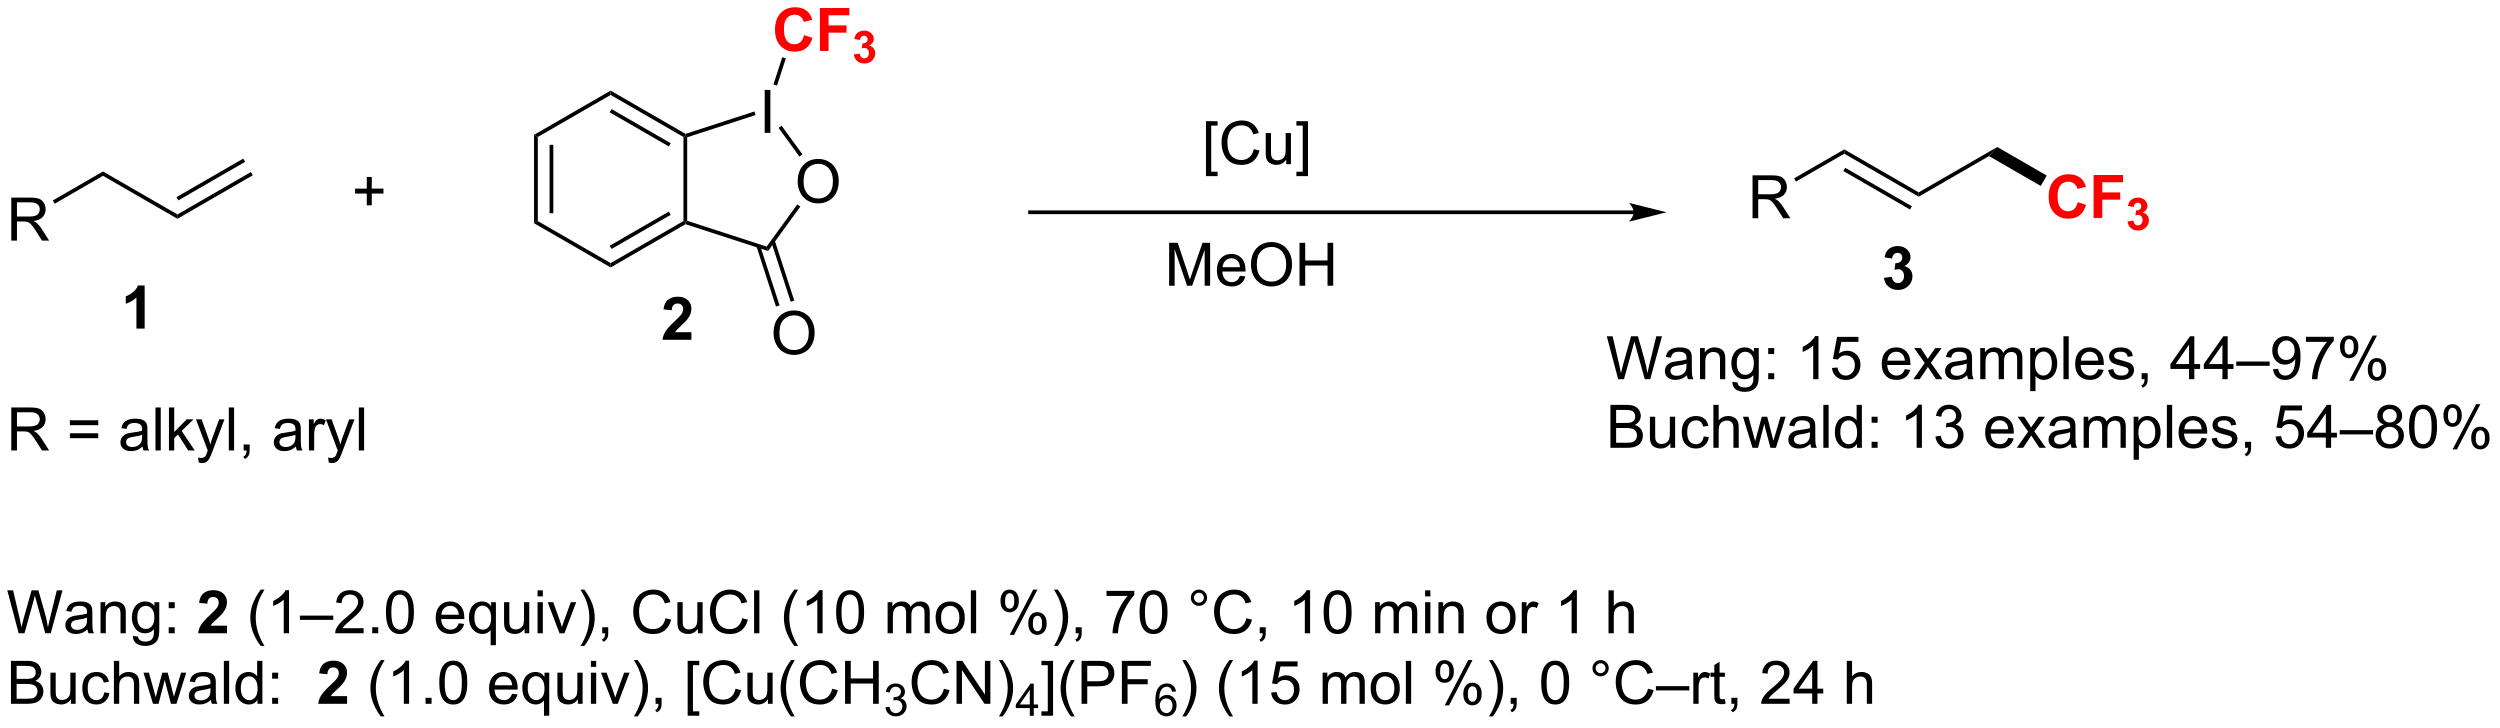 <?xml version="1.0" encoding="UTF-8"?>
<!DOCTYPE svg PUBLIC '-//W3C//DTD SVG 1.0//EN'
          'http://www.w3.org/TR/2001/REC-SVG-20010904/DTD/svg10.dtd'>
<svg stroke-dasharray="none" shape-rendering="auto" xmlns="http://www.w3.org/2000/svg" font-family="'Dialog'" text-rendering="auto" width="457" fill-opacity="1" color-interpolation="auto" color-rendering="auto" preserveAspectRatio="xMidYMid meet" font-size="12px" viewBox="0 0 457 133" fill="black" xmlns:xlink="http://www.w3.org/1999/xlink" stroke="black" image-rendering="auto" stroke-miterlimit="10" stroke-linecap="square" stroke-linejoin="miter" font-style="normal" stroke-width="1" height="133" stroke-dashoffset="0" font-weight="normal" stroke-opacity="1"
><!--Generated by the Batik Graphics2D SVG Generator--><defs id="genericDefs"
  /><g
  ><defs id="defs1"
    ><clipPath clipPathUnits="userSpaceOnUse" id="clipPath1"
      ><path d="M0.748 1.614 L343.185 1.614 L343.185 100.874 L0.748 100.874 L0.748 1.614 Z"
      /></clipPath
      ><clipPath clipPathUnits="userSpaceOnUse" id="clipPath2"
      ><path d="M-0.873 14.685 L-0.873 111.186 L332.043 111.186 L332.043 14.685 Z"
      /></clipPath
    ></defs
    ><g transform="scale(1.333,1.333) translate(-0.748,-1.614) matrix(1.029,0,0,1.029,1.646,-13.491)"
    ><path d="M0.63 46.742 L0.63 41.015 L3.169 41.015 Q3.935 41.015 4.333 41.169 Q4.732 41.323 4.969 41.713 Q5.208 42.104 5.208 42.578 Q5.208 43.187 4.812 43.607 Q4.419 44.023 3.594 44.135 Q3.896 44.281 4.052 44.422 Q4.383 44.726 4.68 45.182 L5.677 46.742 L4.724 46.742 L3.966 45.549 Q3.633 45.034 3.417 44.76 Q3.203 44.487 3.034 44.377 Q2.865 44.268 2.688 44.226 Q2.56 44.198 2.266 44.198 L1.388 44.198 L1.388 46.742 L0.63 46.742 ZM1.388 43.541 L3.016 43.541 Q3.537 43.541 3.828 43.435 Q4.122 43.328 4.273 43.091 Q4.427 42.854 4.427 42.578 Q4.427 42.172 4.13 41.911 Q3.836 41.648 3.2 41.648 L1.388 41.648 L1.388 43.541 Z" stroke="none" clip-path="url(#clipPath2)"
    /></g
    ><g transform="matrix(1.371,0,0,1.371,1.198,-20.14)"
    ><path d="M6.42 41.849 L6.17 41.416 L12.859 37.553 L12.859 38.131 Z" stroke="none" clip-path="url(#clipPath2)"
    /></g
    ><g transform="matrix(1.371,0,0,1.371,1.198,-20.14)"
    ><path d="M12.859 38.131 L12.859 37.553 L22.784 43.283 L22.784 43.861 Z" stroke="none" clip-path="url(#clipPath2)"
    /></g
    ><g transform="matrix(1.371,0,0,1.371,1.198,-20.14)"
    ><path d="M22.784 43.861 L22.784 43.283 L32.584 37.626 L32.834 38.059 ZM22.909 41.407 L31.802 36.272 L31.552 35.839 L22.659 40.974 Z" stroke="none" clip-path="url(#clipPath2)"
    /></g
    ><g transform="matrix(1.371,0,0,1.371,1.198,-20.14)"
    ><path d="M48.03 42.066 L48.03 40.496 L46.47 40.496 L46.47 39.839 L48.03 39.839 L48.03 38.282 L48.694 38.282 L48.694 39.839 L50.252 39.839 L50.252 40.496 L48.694 40.496 L48.694 42.066 L48.03 42.066 Z" stroke="none" clip-path="url(#clipPath2)"
    /></g
    ><g transform="matrix(1.371,0,0,1.371,1.198,-20.14)"
    ><path d="M70.332 32.666 L70.832 32.955 L70.832 44.166 L70.332 44.455 ZM72.402 34.006 L72.402 43.116 L72.902 43.116 L72.902 34.006 Z" stroke="none" clip-path="url(#clipPath2)"
    /></g
    ><g transform="matrix(1.371,0,0,1.371,1.198,-20.14)"
    ><path d="M70.332 44.455 L70.832 44.166 L80.542 49.772 L80.542 50.349 Z" stroke="none" clip-path="url(#clipPath2)"
    /></g
    ><g transform="matrix(1.371,0,0,1.371,1.198,-20.14)"
    ><path d="M80.542 50.349 L80.542 49.772 L90.251 44.166 L90.501 44.311 L90.529 44.583 ZM80.667 47.887 L88.556 43.332 L88.306 42.899 L80.417 47.454 Z" stroke="none" clip-path="url(#clipPath2)"
    /></g
    ><g transform="matrix(1.371,0,0,1.371,1.198,-20.14)"
    ><path d="M90.751 44.129 L90.501 44.311 L90.251 44.166 L90.251 32.955 L90.501 32.811 L90.751 32.992 Z" stroke="none" clip-path="url(#clipPath2)"
    /></g
    ><g transform="matrix(1.371,0,0,1.371,1.198,-20.14)"
    ><path d="M90.529 32.539 L90.501 32.811 L90.251 32.955 L80.542 27.349 L80.542 26.772 ZM88.556 33.789 L80.667 29.235 L80.417 29.668 L88.306 34.222 Z" stroke="none" clip-path="url(#clipPath2)"
    /></g
    ><g transform="matrix(1.371,0,0,1.371,1.198,-20.14)"
    ><path d="M80.542 26.772 L80.542 27.349 L70.832 32.955 L70.332 32.666 Z" stroke="none" clip-path="url(#clipPath2)"
    /></g
    ><g transform="matrix(1.371,0,0,1.371,1.198,-20.14)"
    ><path d="M105.486 38.922 Q105.486 37.495 106.251 36.69 Q107.017 35.883 108.228 35.883 Q109.019 35.883 109.655 36.263 Q110.293 36.64 110.626 37.318 Q110.962 37.995 110.962 38.854 Q110.962 39.726 110.611 40.414 Q110.259 41.101 109.613 41.456 Q108.97 41.81 108.223 41.81 Q107.415 41.81 106.777 41.419 Q106.142 41.026 105.814 40.351 Q105.486 39.674 105.486 38.922 ZM106.267 38.932 Q106.267 39.968 106.822 40.565 Q107.379 41.159 108.22 41.159 Q109.074 41.159 109.626 40.557 Q110.181 39.956 110.181 38.851 Q110.181 38.151 109.944 37.63 Q109.707 37.109 109.251 36.823 Q108.798 36.534 108.23 36.534 Q107.426 36.534 106.845 37.088 Q106.267 37.64 106.267 38.932 Z" stroke="none" clip-path="url(#clipPath2)"
    /></g
    ><g transform="matrix(1.371,0,0,1.371,1.198,-20.14)"
    ><path d="M101.085 32.407 L101.085 26.68 L101.843 26.68 L101.843 32.407 L101.085 32.407 Z" stroke="none" clip-path="url(#clipPath2)"
    /></g
    ><g transform="matrix(1.371,0,0,1.371,1.198,-20.14)"
    ><path d="M90.529 44.583 L90.501 44.311 L90.751 44.129 L101.343 47.571 L101.534 48.158 Z" stroke="none" clip-path="url(#clipPath2)"
    /></g
    ><g transform="matrix(1.371,0,0,1.371,1.198,-20.14)"
    ><path d="M101.534 48.158 L101.343 47.571 L105.432 41.941 L105.837 42.235 Z" stroke="none" clip-path="url(#clipPath2)"
    /></g
    ><g transform="matrix(1.371,0,0,1.371,1.198,-20.14)"
    ><path d="M106.119 35.274 L105.714 35.568 L102.936 31.744 L103.34 31.45 Z" stroke="none" clip-path="url(#clipPath2)"
    /></g
    ><g transform="matrix(1.371,0,0,1.371,1.198,-20.14)"
    ><path d="M99.711 29.555 L99.865 30.031 L90.751 32.992 L90.501 32.811 L90.529 32.539 Z" stroke="none" clip-path="url(#clipPath2)"
    /></g
    ><g fill="red" transform="matrix(1.371,0,0,1.371,1.198,-20.14)" stroke="red"
    ><path d="M106.327 19.376 L107.447 19.733 Q107.189 20.67 106.59 21.126 Q105.991 21.582 105.069 21.582 Q103.928 21.582 103.194 20.803 Q102.46 20.022 102.46 18.67 Q102.46 17.241 103.197 16.449 Q103.936 15.657 105.139 15.657 Q106.189 15.657 106.845 16.28 Q107.236 16.647 107.431 17.334 L106.288 17.608 Q106.186 17.163 105.863 16.905 Q105.54 16.647 105.079 16.647 Q104.444 16.647 104.046 17.105 Q103.65 17.561 103.65 18.584 Q103.65 19.67 104.04 20.131 Q104.431 20.592 105.056 20.592 Q105.517 20.592 105.848 20.301 Q106.181 20.006 106.327 19.376 ZM108.448 21.483 L108.448 15.756 L112.372 15.756 L112.372 16.725 L109.604 16.725 L109.604 18.079 L111.995 18.079 L111.995 19.048 L109.604 19.048 L109.604 21.483 L108.448 21.483 Z" stroke="none" clip-path="url(#clipPath2)"
    /></g
    ><g fill="red" transform="matrix(1.371,0,0,1.371,1.198,-20.14)" stroke="red"
    ><path d="M112.97 21.942 L113.767 21.847 Q113.804 22.151 113.97 22.313 Q114.138 22.474 114.376 22.474 Q114.63 22.474 114.804 22.28 Q114.98 22.087 114.98 21.759 Q114.98 21.448 114.812 21.267 Q114.646 21.085 114.406 21.085 Q114.247 21.085 114.027 21.145 L114.118 20.476 Q114.453 20.483 114.628 20.331 Q114.804 20.177 114.804 19.921 Q114.804 19.704 114.675 19.575 Q114.546 19.446 114.331 19.446 Q114.121 19.446 113.97 19.593 Q113.822 19.739 113.79 20.02 L113.031 19.892 Q113.111 19.503 113.269 19.27 Q113.429 19.036 113.714 18.903 Q114.001 18.77 114.355 18.77 Q114.962 18.77 115.328 19.157 Q115.63 19.474 115.63 19.872 Q115.63 20.436 115.011 20.774 Q115.38 20.852 115.601 21.128 Q115.824 21.403 115.824 21.794 Q115.824 22.358 115.409 22.759 Q114.997 23.157 114.382 23.157 Q113.798 23.157 113.413 22.821 Q113.031 22.485 112.97 21.942 Z" stroke="none" clip-path="url(#clipPath2)"
    /></g
    ><g transform="matrix(1.371,0,0,1.371,1.198,-20.14)"
    ><path d="M102.727 26.101 L102.251 25.946 L103.428 22.325 L103.903 22.48 Z" stroke="none" clip-path="url(#clipPath2)"
    /></g
    ><g transform="matrix(1.371,0,0,1.371,1.198,-20.14)"
    ><path d="M102.267 59.124 Q102.267 57.697 103.033 56.893 Q103.799 56.086 105.01 56.086 Q105.801 56.086 106.437 56.466 Q107.075 56.843 107.408 57.52 Q107.744 58.197 107.744 59.057 Q107.744 59.929 107.392 60.617 Q107.041 61.304 106.395 61.658 Q105.752 62.013 105.004 62.013 Q104.197 62.013 103.559 61.622 Q102.924 61.229 102.596 60.554 Q102.267 59.877 102.267 59.124 ZM103.049 59.135 Q103.049 60.171 103.603 60.768 Q104.161 61.361 105.002 61.361 Q105.856 61.361 106.408 60.76 Q106.963 60.158 106.963 59.054 Q106.963 58.354 106.726 57.833 Q106.489 57.312 106.033 57.026 Q105.58 56.736 105.012 56.736 Q104.207 56.736 103.627 57.291 Q103.049 57.843 103.049 59.135 Z" stroke="none" clip-path="url(#clipPath2)"
    /></g
    ><g transform="matrix(1.371,0,0,1.371,1.198,-20.14)"
    ><path d="M99.988 47.548 L102.593 55.565 L103.068 55.41 L100.463 47.393 ZM101.95 46.91 L104.555 54.927 L105.03 54.773 L102.425 46.756 Z" stroke="none" clip-path="url(#clipPath2)"
    /></g
    ><g transform="matrix(1.371,0,0,1.371,1.198,-20.14)"
    ><path d="M216.961 42.743 L136.468 42.743 L136.218 42.743 L136.218 43.243 L136.468 43.243 L216.961 43.243 L217.211 43.243 L217.211 42.743 L216.961 42.743 ZM221.336 42.993 L216.336 41.743 C216.336 41.743 216.961 42.446 216.961 42.993 C216.961 43.54 216.336 44.243 216.336 44.243 Z" stroke="none" clip-path="url(#clipPath2)"
    /></g
    ><g transform="matrix(1.371,0,0,1.371,1.198,-20.14)"
    ><path d="M159.92 38.171 L159.92 30.853 L161.47 30.853 L161.47 31.434 L160.623 31.434 L160.623 37.587 L161.47 37.587 L161.47 38.171 L159.92 38.171 ZM166.302 34.572 L167.06 34.762 Q166.823 35.697 166.203 36.189 Q165.583 36.679 164.69 36.679 Q163.763 36.679 163.182 36.301 Q162.604 35.923 162.299 35.21 Q161.997 34.494 161.997 33.673 Q161.997 32.778 162.338 32.114 Q162.682 31.447 163.312 31.101 Q163.942 30.754 164.7 30.754 Q165.56 30.754 166.145 31.192 Q166.732 31.629 166.963 32.423 L166.216 32.598 Q166.018 31.973 165.638 31.689 Q165.26 31.403 164.685 31.403 Q164.026 31.403 163.58 31.72 Q163.138 32.035 162.958 32.569 Q162.778 33.103 162.778 33.668 Q162.778 34.4 162.992 34.944 Q163.205 35.489 163.653 35.759 Q164.104 36.028 164.627 36.028 Q165.263 36.028 165.703 35.66 Q166.145 35.293 166.302 34.572 ZM170.623 36.58 L170.623 35.97 Q170.139 36.673 169.306 36.673 Q168.939 36.673 168.621 36.533 Q168.303 36.392 168.147 36.179 Q167.993 35.965 167.931 35.658 Q167.889 35.45 167.889 35.002 L167.889 32.431 L168.592 32.431 L168.592 34.731 Q168.592 35.283 168.634 35.473 Q168.702 35.752 168.915 35.91 Q169.131 36.067 169.446 36.067 Q169.764 36.067 170.04 35.905 Q170.319 35.744 170.433 35.465 Q170.548 35.184 170.548 34.653 L170.548 32.431 L171.251 32.431 L171.251 36.58 L170.623 36.58 ZM173.528 38.171 L171.979 38.171 L171.979 37.587 L172.825 37.587 L172.825 31.434 L171.979 31.434 L171.979 30.853 L173.528 30.853 L173.528 38.171 Z" stroke="none" clip-path="url(#clipPath2)"
    /></g
    ><g transform="matrix(1.371,0,0,1.371,1.198,-20.14)"
    ><path d="M155.012 52.791 L155.012 47.065 L156.153 47.065 L157.509 51.12 Q157.697 51.685 157.783 51.966 Q157.879 51.654 158.088 51.049 L159.457 47.065 L160.478 47.065 L160.478 52.791 L159.746 52.791 L159.746 47.997 L158.082 52.791 L157.4 52.791 L155.744 47.916 L155.744 52.791 L155.012 52.791 ZM164.45 51.456 L165.176 51.544 Q165.004 52.182 164.538 52.534 Q164.075 52.885 163.353 52.885 Q162.442 52.885 161.908 52.325 Q161.377 51.763 161.377 50.752 Q161.377 49.706 161.916 49.127 Q162.455 48.549 163.314 48.549 Q164.145 48.549 164.671 49.117 Q165.2 49.682 165.2 50.708 Q165.2 50.771 165.197 50.896 L162.103 50.896 Q162.142 51.581 162.489 51.945 Q162.838 52.307 163.356 52.307 Q163.744 52.307 164.017 52.104 Q164.291 51.901 164.45 51.456 ZM162.142 50.318 L164.457 50.318 Q164.411 49.794 164.192 49.534 Q163.856 49.127 163.322 49.127 Q162.838 49.127 162.507 49.453 Q162.176 49.776 162.142 50.318 ZM165.92 50.002 Q165.92 48.575 166.685 47.771 Q167.451 46.963 168.662 46.963 Q169.453 46.963 170.089 47.344 Q170.727 47.721 171.06 48.398 Q171.396 49.075 171.396 49.935 Q171.396 50.807 171.045 51.495 Q170.693 52.182 170.047 52.536 Q169.404 52.891 168.657 52.891 Q167.849 52.891 167.211 52.5 Q166.576 52.107 166.248 51.432 Q165.92 50.755 165.92 50.002 ZM166.701 50.013 Q166.701 51.049 167.256 51.646 Q167.813 52.239 168.654 52.239 Q169.508 52.239 170.06 51.638 Q170.615 51.036 170.615 49.932 Q170.615 49.232 170.378 48.711 Q170.141 48.19 169.685 47.904 Q169.232 47.614 168.664 47.614 Q167.86 47.614 167.279 48.169 Q166.701 48.721 166.701 50.013 ZM172.395 52.791 L172.395 47.065 L173.153 47.065 L173.153 49.416 L176.129 49.416 L176.129 47.065 L176.887 47.065 L176.887 52.791 L176.129 52.791 L176.129 50.091 L173.153 50.091 L173.153 52.791 L172.395 52.791 Z" stroke="none" clip-path="url(#clipPath2)"
    /></g
    ><g transform="matrix(1.371,0,0,1.371,1.198,-20.14)"
    ><path d="M232.799 43.796 L232.799 38.069 L235.338 38.069 Q236.103 38.069 236.502 38.223 Q236.9 38.377 237.137 38.767 Q237.377 39.158 237.377 39.632 Q237.377 40.241 236.981 40.66 Q236.588 41.077 235.762 41.189 Q236.064 41.335 236.221 41.475 Q236.551 41.78 236.848 42.236 L237.846 43.796 L236.893 43.796 L236.135 42.603 Q235.801 42.087 235.585 41.814 Q235.372 41.541 235.202 41.431 Q235.033 41.322 234.856 41.28 Q234.728 41.252 234.434 41.252 L233.556 41.252 L233.556 43.796 L232.799 43.796 ZM233.556 40.595 L235.184 40.595 Q235.705 40.595 235.997 40.489 Q236.291 40.382 236.442 40.145 Q236.596 39.908 236.596 39.632 Q236.596 39.225 236.299 38.965 Q236.004 38.702 235.369 38.702 L233.556 38.702 L233.556 40.595 Z" stroke="none" clip-path="url(#clipPath2)"
    /></g
    ><g transform="matrix(1.371,0,0,1.371,1.198,-20.14)"
    ><path d="M238.588 38.902 L238.338 38.469 L245.028 34.607 L245.028 35.184 Z" stroke="none" clip-path="url(#clipPath2)"
    /></g
    ><g transform="matrix(1.371,0,0,1.371,1.198,-20.14)"
    ><path d="M245.028 35.184 L245.028 34.607 L254.953 40.337 L254.953 40.914 ZM244.903 37.494 L253.796 42.629 L254.046 42.196 L245.153 37.061 Z" stroke="none" clip-path="url(#clipPath2)"
    /></g
    ><g transform="matrix(1.371,0,0,1.371,1.198,-20.14)"
    ><path d="M254.953 40.914 L254.953 40.337 L265.427 34.29 L264.327 35.502 Z" stroke="none" clip-path="url(#clipPath2)"
    /></g
    ><g fill="red" transform="matrix(1.371,0,0,1.371,1.198,-20.14)" stroke="red"
    ><path d="M276.149 41.644 L277.269 42.001 Q277.011 42.938 276.412 43.394 Q275.813 43.85 274.892 43.85 Q273.751 43.85 273.017 43.071 Q272.282 42.29 272.282 40.938 Q272.282 39.509 273.019 38.717 Q273.759 37.925 274.962 37.925 Q276.011 37.925 276.668 38.548 Q277.058 38.915 277.254 39.602 L276.11 39.876 Q276.009 39.431 275.686 39.173 Q275.363 38.915 274.902 38.915 Q274.267 38.915 273.868 39.373 Q273.472 39.829 273.472 40.852 Q273.472 41.938 273.863 42.399 Q274.254 42.86 274.879 42.86 Q275.339 42.86 275.67 42.569 Q276.004 42.274 276.149 41.644 ZM278.271 43.751 L278.271 38.024 L282.195 38.024 L282.195 38.993 L279.427 38.993 L279.427 40.347 L281.817 40.347 L281.817 41.316 L279.427 41.316 L279.427 43.751 L278.271 43.751 Z" stroke="none" clip-path="url(#clipPath2)"
    /></g
    ><g fill="red" transform="matrix(1.371,0,0,1.371,1.198,-20.14)" stroke="red"
    ><path d="M282.793 44.21 L283.589 44.114 Q283.627 44.419 283.793 44.581 Q283.961 44.741 284.199 44.741 Q284.453 44.741 284.627 44.548 Q284.802 44.355 284.802 44.027 Q284.802 43.716 284.634 43.534 Q284.468 43.353 284.228 43.353 Q284.07 43.353 283.849 43.413 L283.941 42.743 Q284.275 42.751 284.451 42.599 Q284.627 42.444 284.627 42.189 Q284.627 41.972 284.498 41.843 Q284.369 41.714 284.154 41.714 Q283.943 41.714 283.793 41.861 Q283.644 42.007 283.613 42.288 L282.853 42.159 Q282.933 41.771 283.091 41.538 Q283.252 41.304 283.537 41.171 Q283.824 41.038 284.177 41.038 Q284.785 41.038 285.15 41.425 Q285.453 41.741 285.453 42.14 Q285.453 42.704 284.834 43.042 Q285.203 43.12 285.423 43.396 Q285.646 43.671 285.646 44.062 Q285.646 44.626 285.232 45.027 Q284.82 45.425 284.205 45.425 Q283.621 45.425 283.236 45.089 Q282.853 44.753 282.793 44.21 Z" stroke="none" clip-path="url(#clipPath2)"
    /></g
    ><g transform="matrix(1.371,0,0,1.371,1.198,-20.14)"
    ><path d="M264.327 35.502 L265.427 34.29 L272.023 38.097 L271.223 39.483 Z" stroke="none" clip-path="url(#clipPath2)"
    /></g
    ><g transform="matrix(1.371,0,0,1.371,1.198,-20.14)"
    ><path d="M1.617 99.129 L0.099 93.402 L0.875 93.402 L1.747 97.154 Q1.888 97.746 1.99 98.326 Q2.208 97.41 2.247 97.269 L3.336 93.402 L4.25 93.402 L5.07 96.3 Q5.38 97.379 5.516 98.326 Q5.625 97.785 5.802 97.082 L6.7 93.402 L7.461 93.402 L5.891 99.129 L5.162 99.129 L3.953 94.764 Q3.802 94.217 3.773 94.092 Q3.685 94.488 3.607 94.764 L2.391 99.129 L1.617 99.129 ZM10.785 98.615 Q10.395 98.949 10.033 99.087 Q9.673 99.222 9.259 99.222 Q8.574 99.222 8.207 98.889 Q7.84 98.553 7.84 98.035 Q7.84 97.73 7.978 97.478 Q8.118 97.225 8.342 97.074 Q8.566 96.92 8.848 96.842 Q9.056 96.787 9.473 96.738 Q10.324 96.636 10.728 96.496 Q10.73 96.35 10.73 96.311 Q10.73 95.881 10.533 95.707 Q10.262 95.467 9.73 95.467 Q9.236 95.467 8.999 95.641 Q8.762 95.816 8.65 96.256 L7.962 96.162 Q8.056 95.722 8.27 95.451 Q8.486 95.178 8.892 95.032 Q9.298 94.886 9.832 94.886 Q10.363 94.886 10.694 95.011 Q11.027 95.136 11.184 95.326 Q11.34 95.514 11.402 95.803 Q11.439 95.983 11.439 96.451 L11.439 97.389 Q11.439 98.371 11.483 98.631 Q11.527 98.889 11.66 99.129 L10.926 99.129 Q10.816 98.91 10.785 98.615 ZM10.728 97.045 Q10.345 97.201 9.579 97.311 Q9.145 97.373 8.965 97.451 Q8.785 97.529 8.686 97.681 Q8.59 97.832 8.59 98.014 Q8.59 98.295 8.803 98.483 Q9.017 98.67 9.426 98.67 Q9.832 98.67 10.147 98.493 Q10.465 98.316 10.613 98.006 Q10.728 97.769 10.728 97.303 L10.728 97.045 ZM12.529 99.129 L12.529 94.98 L13.162 94.98 L13.162 95.569 Q13.617 94.886 14.482 94.886 Q14.857 94.886 15.169 95.022 Q15.484 95.154 15.641 95.373 Q15.797 95.592 15.859 95.894 Q15.898 96.089 15.898 96.576 L15.898 99.129 L15.195 99.129 L15.195 96.605 Q15.195 96.175 15.112 95.962 Q15.031 95.748 14.823 95.623 Q14.615 95.496 14.333 95.496 Q13.883 95.496 13.557 95.782 Q13.232 96.066 13.232 96.863 L13.232 99.129 L12.529 99.129 ZM16.848 99.472 L17.533 99.574 Q17.574 99.891 17.77 100.035 Q18.033 100.23 18.486 100.23 Q18.973 100.23 19.238 100.035 Q19.504 99.839 19.598 99.488 Q19.652 99.274 19.65 98.584 Q19.189 99.129 18.501 99.129 Q17.645 99.129 17.176 98.511 Q16.707 97.894 16.707 97.029 Q16.707 96.436 16.921 95.936 Q17.137 95.433 17.546 95.16 Q17.954 94.886 18.504 94.886 Q19.238 94.886 19.715 95.48 L19.715 94.98 L20.363 94.98 L20.363 98.566 Q20.363 99.535 20.165 99.938 Q19.97 100.345 19.54 100.579 Q19.113 100.813 18.488 100.813 Q17.746 100.813 17.288 100.478 Q16.832 100.144 16.848 99.472 ZM17.431 96.98 Q17.431 97.795 17.754 98.17 Q18.079 98.545 18.566 98.545 Q19.051 98.545 19.379 98.173 Q19.707 97.8 19.707 97.004 Q19.707 96.24 19.369 95.855 Q19.033 95.467 18.556 95.467 Q18.087 95.467 17.759 95.85 Q17.431 96.23 17.431 96.98 ZM21.622 95.779 L21.622 94.98 L22.422 94.98 L22.422 95.779 L21.622 95.779 ZM21.622 99.129 L21.622 98.326 L22.422 98.326 L22.422 99.129 L21.622 99.129 Z" stroke="none" clip-path="url(#clipPath2)"
    /></g
    ><g transform="matrix(1.371,0,0,1.371,1.198,-20.14)"
    ><path d="M29.391 98.108 L29.391 99.129 L25.544 99.129 Q25.607 98.55 25.919 98.032 Q26.232 97.514 27.154 96.66 Q27.896 95.967 28.062 95.722 Q28.289 95.381 28.289 95.05 Q28.289 94.683 28.091 94.485 Q27.896 94.287 27.547 94.287 Q27.203 94.287 27 94.496 Q26.797 94.701 26.766 95.183 L25.672 95.074 Q25.771 94.168 26.287 93.774 Q26.802 93.379 27.576 93.379 Q28.422 93.379 28.906 93.837 Q29.391 94.293 29.391 94.972 Q29.391 95.358 29.253 95.709 Q29.115 96.058 28.812 96.441 Q28.615 96.694 28.094 97.17 Q27.576 97.647 27.435 97.803 Q27.297 97.959 27.211 98.108 L29.391 98.108 Z" stroke="none" clip-path="url(#clipPath2)"
    /></g
    ><g transform="matrix(1.371,0,0,1.371,1.198,-20.14)"
    ><path d="M33.888 100.813 Q33.305 100.079 32.901 99.095 Q32.5 98.108 32.5 97.053 Q32.5 96.123 32.802 95.272 Q33.154 94.285 33.888 93.303 L34.391 93.303 Q33.919 94.115 33.766 94.464 Q33.529 95.004 33.391 95.589 Q33.224 96.319 33.224 97.058 Q33.224 98.936 34.391 100.813 L33.888 100.813 ZM37.661 99.129 L36.958 99.129 L36.958 94.647 Q36.703 94.889 36.292 95.131 Q35.88 95.373 35.552 95.496 L35.552 94.816 Q36.141 94.537 36.581 94.144 Q37.023 93.748 37.208 93.379 L37.661 93.379 L37.661 99.129 ZM39.113 97.339 L39.113 96.772 L43.564 96.772 L43.564 97.339 L39.113 97.339 ZM47.607 98.451 L47.607 99.129 L43.82 99.129 Q43.812 98.873 43.904 98.639 Q44.047 98.254 44.365 97.879 Q44.685 97.504 45.286 97.011 Q46.219 96.246 46.547 95.798 Q46.875 95.35 46.875 94.951 Q46.875 94.535 46.576 94.248 Q46.279 93.959 45.797 93.959 Q45.289 93.959 44.984 94.264 Q44.68 94.569 44.677 95.108 L43.953 95.035 Q44.029 94.225 44.513 93.803 Q44.997 93.379 45.812 93.379 Q46.638 93.379 47.117 93.837 Q47.599 94.293 47.599 94.967 Q47.599 95.311 47.458 95.644 Q47.318 95.975 46.99 96.342 Q46.664 96.709 45.906 97.35 Q45.273 97.881 45.094 98.071 Q44.914 98.261 44.797 98.451 L47.607 98.451 ZM48.754 99.129 L48.754 98.326 L49.556 98.326 L49.556 99.129 L48.754 99.129 ZM50.583 96.303 Q50.583 95.287 50.792 94.67 Q51 94.05 51.411 93.714 Q51.826 93.379 52.451 93.379 Q52.911 93.379 53.258 93.563 Q53.607 93.748 53.833 94.1 Q54.06 94.449 54.188 94.951 Q54.318 95.451 54.318 96.303 Q54.318 97.311 54.109 97.931 Q53.904 98.55 53.49 98.889 Q53.078 99.228 52.451 99.228 Q51.622 99.228 51.148 98.631 Q50.583 97.918 50.583 96.303 ZM51.305 96.303 Q51.305 97.714 51.635 98.181 Q51.966 98.647 52.451 98.647 Q52.935 98.647 53.263 98.178 Q53.594 97.709 53.594 96.303 Q53.594 94.889 53.263 94.425 Q52.935 93.959 52.443 93.959 Q51.958 93.959 51.669 94.371 Q51.305 94.894 51.305 96.303 ZM60.289 97.793 L61.016 97.881 Q60.844 98.519 60.378 98.871 Q59.914 99.222 59.193 99.222 Q58.281 99.222 57.747 98.662 Q57.216 98.1 57.216 97.089 Q57.216 96.043 57.755 95.464 Q58.294 94.886 59.154 94.886 Q59.984 94.886 60.51 95.454 Q61.039 96.019 61.039 97.045 Q61.039 97.108 61.036 97.233 L57.943 97.233 Q57.982 97.918 58.328 98.282 Q58.677 98.644 59.195 98.644 Q59.583 98.644 59.857 98.441 Q60.13 98.238 60.289 97.793 ZM57.982 96.654 L60.297 96.654 Q60.25 96.131 60.031 95.871 Q59.695 95.464 59.161 95.464 Q58.677 95.464 58.346 95.79 Q58.016 96.113 57.982 96.654 ZM64.543 100.72 L64.543 98.686 Q64.379 98.918 64.085 99.071 Q63.79 99.222 63.457 99.222 Q62.72 99.222 62.186 98.634 Q61.652 98.043 61.652 97.014 Q61.652 96.389 61.868 95.894 Q62.087 95.397 62.499 95.141 Q62.91 94.886 63.402 94.886 Q64.173 94.886 64.613 95.535 L64.613 94.98 L65.246 94.98 L65.246 100.72 L64.543 100.72 ZM62.376 97.043 Q62.376 97.842 62.712 98.243 Q63.048 98.644 63.517 98.644 Q63.965 98.644 64.288 98.264 Q64.613 97.881 64.613 97.105 Q64.613 96.277 64.272 95.86 Q63.931 95.441 63.47 95.441 Q63.012 95.441 62.694 95.829 Q62.376 96.217 62.376 97.043 ZM69.068 99.129 L69.068 98.519 Q68.583 99.222 67.75 99.222 Q67.383 99.222 67.065 99.082 Q66.747 98.941 66.591 98.728 Q66.438 98.514 66.375 98.207 Q66.333 97.998 66.333 97.55 L66.333 94.98 L67.037 94.98 L67.037 97.279 Q67.037 97.832 67.078 98.022 Q67.146 98.3 67.359 98.459 Q67.576 98.615 67.891 98.615 Q68.208 98.615 68.484 98.454 Q68.763 98.293 68.878 98.014 Q68.992 97.733 68.992 97.201 L68.992 94.98 L69.695 94.98 L69.695 99.129 L69.068 99.129 ZM70.801 94.209 L70.801 93.402 L71.504 93.402 L71.504 94.209 L70.801 94.209 ZM70.801 99.129 L70.801 94.98 L71.504 94.98 L71.504 99.129 L70.801 99.129 ZM73.727 99.129 L72.148 94.98 L72.891 94.98 L73.781 97.464 Q73.927 97.865 74.047 98.3 Q74.141 97.972 74.31 97.511 L75.232 94.98 L75.953 94.98 L74.383 99.129 L73.727 99.129 ZM77.037 100.813 L76.531 100.813 Q77.701 98.936 77.701 97.058 Q77.701 96.324 77.531 95.6 Q77.398 95.014 77.162 94.475 Q77.008 94.123 76.531 93.303 L77.037 93.303 Q77.771 94.285 78.122 95.272 Q78.422 96.123 78.422 97.053 Q78.422 98.108 78.018 99.095 Q77.615 100.079 77.037 100.813 ZM79.422 99.129 L79.422 98.326 L80.224 98.326 L80.224 99.129 Q80.224 99.571 80.068 99.842 Q79.912 100.113 79.57 100.261 L79.375 99.962 Q79.599 99.863 79.703 99.673 Q79.81 99.485 79.82 99.129 L79.422 99.129 ZM87.859 97.121 L88.617 97.311 Q88.38 98.246 87.76 98.738 Q87.141 99.228 86.247 99.228 Q85.32 99.228 84.74 98.85 Q84.162 98.472 83.857 97.759 Q83.555 97.043 83.555 96.222 Q83.555 95.326 83.896 94.662 Q84.24 93.996 84.87 93.649 Q85.5 93.303 86.258 93.303 Q87.117 93.303 87.703 93.74 Q88.289 94.178 88.521 94.972 L87.773 95.147 Q87.576 94.522 87.195 94.238 Q86.818 93.951 86.242 93.951 Q85.583 93.951 85.138 94.269 Q84.695 94.584 84.516 95.118 Q84.336 95.652 84.336 96.217 Q84.336 96.949 84.549 97.493 Q84.763 98.037 85.211 98.308 Q85.662 98.576 86.185 98.576 Q86.82 98.576 87.26 98.209 Q87.703 97.842 87.859 97.121 ZM92.181 99.129 L92.181 98.519 Q91.697 99.222 90.863 99.222 Q90.496 99.222 90.178 99.082 Q89.861 98.941 89.704 98.728 Q89.551 98.514 89.488 98.207 Q89.447 97.998 89.447 97.55 L89.447 94.98 L90.15 94.98 L90.15 97.279 Q90.15 97.832 90.191 98.022 Q90.259 98.3 90.473 98.459 Q90.689 98.615 91.004 98.615 Q91.322 98.615 91.598 98.454 Q91.876 98.293 91.991 98.014 Q92.106 97.733 92.106 97.201 L92.106 94.98 L92.809 94.98 L92.809 99.129 L92.181 99.129 ZM98.086 97.121 L98.844 97.311 Q98.607 98.246 97.987 98.738 Q97.367 99.228 96.474 99.228 Q95.547 99.228 94.966 98.85 Q94.388 98.472 94.083 97.759 Q93.781 97.043 93.781 96.222 Q93.781 95.326 94.122 94.662 Q94.466 93.996 95.096 93.649 Q95.727 93.303 96.484 93.303 Q97.344 93.303 97.93 93.74 Q98.516 94.178 98.747 94.972 L98 95.147 Q97.802 94.522 97.422 94.238 Q97.044 93.951 96.469 93.951 Q95.81 93.951 95.365 94.269 Q94.922 94.584 94.742 95.118 Q94.562 95.652 94.562 96.217 Q94.562 96.949 94.776 97.493 Q94.99 98.037 95.438 98.308 Q95.888 98.576 96.412 98.576 Q97.047 98.576 97.487 98.209 Q97.93 97.842 98.086 97.121 ZM99.673 99.129 L99.673 93.402 L100.376 93.402 L100.376 99.129 L99.673 99.129 ZM105.033 100.813 Q104.449 100.079 104.046 99.095 Q103.645 98.108 103.645 97.053 Q103.645 96.123 103.947 95.272 Q104.298 94.285 105.033 93.303 L105.535 93.303 Q105.064 94.115 104.91 94.464 Q104.673 95.004 104.535 95.589 Q104.368 96.319 104.368 97.058 Q104.368 98.936 105.535 100.813 L105.033 100.813 ZM108.806 99.129 L108.103 99.129 L108.103 94.647 Q107.848 94.889 107.436 95.131 Q107.025 95.373 106.697 95.496 L106.697 94.816 Q107.285 94.537 107.725 94.144 Q108.168 93.748 108.353 93.379 L108.806 93.379 L108.806 99.129 ZM110.607 96.303 Q110.607 95.287 110.815 94.67 Q111.023 94.05 111.435 93.714 Q111.849 93.379 112.474 93.379 Q112.935 93.379 113.281 93.563 Q113.63 93.748 113.857 94.1 Q114.083 94.449 114.211 94.951 Q114.341 95.451 114.341 96.303 Q114.341 97.311 114.133 97.931 Q113.927 98.55 113.513 98.889 Q113.102 99.228 112.474 99.228 Q111.646 99.228 111.172 98.631 Q110.607 97.918 110.607 96.303 ZM111.328 96.303 Q111.328 97.714 111.659 98.181 Q111.99 98.647 112.474 98.647 Q112.958 98.647 113.287 98.178 Q113.617 97.709 113.617 96.303 Q113.617 94.889 113.287 94.425 Q112.958 93.959 112.466 93.959 Q111.982 93.959 111.693 94.371 Q111.328 94.894 111.328 96.303 ZM117.474 99.129 L117.474 94.98 L118.102 94.98 L118.102 95.561 Q118.297 95.256 118.62 95.071 Q118.945 94.886 119.359 94.886 Q119.82 94.886 120.115 95.079 Q120.412 95.269 120.531 95.613 Q121.023 94.886 121.812 94.886 Q122.43 94.886 122.76 95.228 Q123.094 95.569 123.094 96.279 L123.094 99.129 L122.396 99.129 L122.396 96.514 Q122.396 96.092 122.326 95.907 Q122.258 95.722 122.078 95.61 Q121.898 95.496 121.656 95.496 Q121.219 95.496 120.93 95.787 Q120.641 96.076 120.641 96.717 L120.641 99.129 L119.938 99.129 L119.938 96.433 Q119.938 95.964 119.766 95.73 Q119.594 95.496 119.203 95.496 Q118.906 95.496 118.654 95.652 Q118.404 95.808 118.289 96.11 Q118.177 96.41 118.177 96.975 L118.177 99.129 L117.474 99.129 ZM123.875 97.053 Q123.875 95.902 124.516 95.347 Q125.052 94.886 125.82 94.886 Q126.677 94.886 127.219 95.446 Q127.763 96.006 127.763 96.996 Q127.763 97.795 127.521 98.256 Q127.281 98.714 126.823 98.97 Q126.365 99.222 125.82 99.222 Q124.951 99.222 124.412 98.665 Q123.875 98.105 123.875 97.053 ZM124.599 97.053 Q124.599 97.85 124.945 98.248 Q125.294 98.644 125.82 98.644 Q126.344 98.644 126.69 98.246 Q127.039 97.847 127.039 97.029 Q127.039 96.261 126.69 95.865 Q126.341 95.467 125.82 95.467 Q125.294 95.467 124.945 95.863 Q124.599 96.256 124.599 97.053 ZM128.572 99.129 L128.572 93.402 L129.275 93.402 L129.275 99.129 L128.572 99.129 ZM132.525 94.777 Q132.525 94.162 132.832 93.733 Q133.142 93.303 133.728 93.303 Q134.267 93.303 134.619 93.688 Q134.973 94.074 134.973 94.819 Q134.973 95.545 134.616 95.938 Q134.259 96.332 133.736 96.332 Q133.215 96.332 132.869 95.946 Q132.525 95.558 132.525 94.777 ZM133.746 93.787 Q133.486 93.787 133.311 94.014 Q133.137 94.24 133.137 94.847 Q133.137 95.397 133.311 95.623 Q133.488 95.847 133.746 95.847 Q134.012 95.847 134.186 95.621 Q134.361 95.394 134.361 94.793 Q134.361 94.238 134.184 94.014 Q134.009 93.787 133.746 93.787 ZM133.751 99.339 L136.884 93.303 L137.454 93.303 L134.332 99.339 L133.751 99.339 ZM136.228 97.785 Q136.228 97.168 136.535 96.74 Q136.845 96.311 137.434 96.311 Q137.973 96.311 138.327 96.696 Q138.681 97.082 138.681 97.826 Q138.681 98.553 138.322 98.946 Q137.965 99.339 137.439 99.339 Q136.918 99.339 136.572 98.951 Q136.228 98.561 136.228 97.785 ZM137.454 96.795 Q137.189 96.795 137.014 97.022 Q136.84 97.248 136.84 97.855 Q136.84 98.402 137.014 98.629 Q137.191 98.855 137.449 98.855 Q137.72 98.855 137.892 98.629 Q138.066 98.402 138.066 97.8 Q138.066 97.246 137.889 97.022 Q137.715 96.795 137.454 96.795 ZM140.161 100.813 L139.656 100.813 Q140.826 98.936 140.826 97.058 Q140.826 96.324 140.656 95.6 Q140.524 95.014 140.286 94.475 Q140.133 94.123 139.656 93.303 L140.161 93.303 Q140.896 94.285 141.247 95.272 Q141.547 96.123 141.547 97.053 Q141.547 98.108 141.143 99.095 Q140.74 100.079 140.161 100.813 ZM142.547 99.129 L142.547 98.326 L143.349 98.326 L143.349 99.129 Q143.349 99.571 143.193 99.842 Q143.036 100.113 142.695 100.261 L142.5 99.962 Q142.724 99.863 142.828 99.673 Q142.935 99.485 142.945 99.129 L142.547 99.129 ZM146.661 94.152 L146.661 93.475 L150.367 93.475 L150.367 94.022 Q149.82 94.605 149.284 95.571 Q148.747 96.535 148.453 97.553 Q148.242 98.272 148.185 99.129 L147.461 99.129 Q147.474 98.451 147.727 97.496 Q147.982 96.537 148.456 95.649 Q148.93 94.761 149.466 94.152 L146.661 94.152 ZM151.064 96.303 Q151.064 95.287 151.272 94.67 Q151.481 94.05 151.892 93.714 Q152.306 93.379 152.931 93.379 Q153.392 93.379 153.738 93.563 Q154.087 93.748 154.314 94.1 Q154.54 94.449 154.668 94.951 Q154.798 95.451 154.798 96.303 Q154.798 97.311 154.59 97.931 Q154.384 98.55 153.97 98.889 Q153.559 99.228 152.931 99.228 Q152.103 99.228 151.629 98.631 Q151.064 97.918 151.064 96.303 ZM151.785 96.303 Q151.785 97.714 152.116 98.181 Q152.447 98.647 152.931 98.647 Q153.415 98.647 153.744 98.178 Q154.074 97.709 154.074 96.303 Q154.074 94.889 153.744 94.425 Q153.415 93.959 152.923 93.959 Q152.439 93.959 152.15 94.371 Q151.785 94.894 151.785 96.303 ZM157.902 94.386 Q157.902 93.936 158.22 93.621 Q158.54 93.303 158.986 93.303 Q159.439 93.303 159.754 93.621 Q160.072 93.936 160.072 94.386 Q160.072 94.834 159.751 95.154 Q159.434 95.472 158.986 95.472 Q158.54 95.472 158.22 95.157 Q157.902 94.839 157.902 94.386 ZM158.329 94.386 Q158.329 94.66 158.522 94.853 Q158.715 95.045 158.988 95.045 Q159.259 95.045 159.452 94.853 Q159.645 94.66 159.645 94.386 Q159.645 94.113 159.452 93.92 Q159.259 93.725 158.988 93.725 Q158.715 93.725 158.522 93.92 Q158.329 94.113 158.329 94.386 ZM165.305 97.121 L166.062 97.311 Q165.826 98.246 165.206 98.738 Q164.586 99.228 163.693 99.228 Q162.766 99.228 162.185 98.85 Q161.607 98.472 161.302 97.759 Q161 97.043 161 96.222 Q161 95.326 161.341 94.662 Q161.685 93.996 162.315 93.649 Q162.945 93.303 163.703 93.303 Q164.562 93.303 165.149 93.74 Q165.734 94.178 165.966 94.972 L165.219 95.147 Q165.021 94.522 164.641 94.238 Q164.263 93.951 163.688 93.951 Q163.029 93.951 162.583 94.269 Q162.141 94.584 161.961 95.118 Q161.781 95.652 161.781 96.217 Q161.781 96.949 161.995 97.493 Q162.208 98.037 162.656 98.308 Q163.107 98.576 163.63 98.576 Q164.266 98.576 164.706 98.209 Q165.149 97.842 165.305 97.121 ZM167.09 99.129 L167.09 98.326 L167.892 98.326 L167.892 99.129 Q167.892 99.571 167.736 99.842 Q167.579 100.113 167.238 100.261 L167.043 99.962 Q167.267 99.863 167.371 99.673 Q167.478 99.485 167.488 99.129 L167.09 99.129 ZM173.806 99.129 L173.103 99.129 L173.103 94.647 Q172.848 94.889 172.436 95.131 Q172.025 95.373 171.697 95.496 L171.697 94.816 Q172.285 94.537 172.725 94.144 Q173.168 93.748 173.353 93.379 L173.806 93.379 L173.806 99.129 ZM175.607 96.303 Q175.607 95.287 175.815 94.67 Q176.024 94.05 176.435 93.714 Q176.849 93.379 177.474 93.379 Q177.935 93.379 178.281 93.563 Q178.63 93.748 178.857 94.1 Q179.083 94.449 179.211 94.951 Q179.341 95.451 179.341 96.303 Q179.341 97.311 179.133 97.931 Q178.927 98.55 178.513 98.889 Q178.102 99.228 177.474 99.228 Q176.646 99.228 176.172 98.631 Q175.607 97.918 175.607 96.303 ZM176.328 96.303 Q176.328 97.714 176.659 98.181 Q176.99 98.647 177.474 98.647 Q177.958 98.647 178.286 98.178 Q178.617 97.709 178.617 96.303 Q178.617 94.889 178.286 94.425 Q177.958 93.959 177.466 93.959 Q176.982 93.959 176.693 94.371 Q176.328 94.894 176.328 96.303 ZM182.474 99.129 L182.474 94.98 L183.102 94.98 L183.102 95.561 Q183.297 95.256 183.62 95.071 Q183.945 94.886 184.359 94.886 Q184.82 94.886 185.115 95.079 Q185.411 95.269 185.531 95.613 Q186.024 94.886 186.812 94.886 Q187.43 94.886 187.761 95.228 Q188.094 95.569 188.094 96.279 L188.094 99.129 L187.396 99.129 L187.396 96.514 Q187.396 96.092 187.326 95.907 Q187.258 95.722 187.078 95.61 Q186.899 95.496 186.656 95.496 Q186.219 95.496 185.93 95.787 Q185.641 96.076 185.641 96.717 L185.641 99.129 L184.938 99.129 L184.938 96.433 Q184.938 95.964 184.766 95.73 Q184.594 95.496 184.203 95.496 Q183.906 95.496 183.654 95.652 Q183.404 95.808 183.289 96.11 Q183.177 96.41 183.177 96.975 L183.177 99.129 L182.474 99.129 ZM189.141 94.209 L189.141 93.402 L189.844 93.402 L189.844 94.209 L189.141 94.209 ZM189.141 99.129 L189.141 94.98 L189.844 94.98 L189.844 99.129 L189.141 99.129 ZM190.915 99.129 L190.915 94.98 L191.548 94.98 L191.548 95.569 Q192.004 94.886 192.869 94.886 Q193.244 94.886 193.556 95.022 Q193.871 95.154 194.027 95.373 Q194.184 95.592 194.246 95.894 Q194.285 96.089 194.285 96.576 L194.285 99.129 L193.582 99.129 L193.582 96.605 Q193.582 96.175 193.499 95.962 Q193.418 95.748 193.21 95.623 Q193.001 95.496 192.72 95.496 Q192.27 95.496 191.944 95.782 Q191.619 96.066 191.619 96.863 L191.619 99.129 L190.915 99.129 ZM197.324 97.053 Q197.324 95.902 197.965 95.347 Q198.501 94.886 199.27 94.886 Q200.126 94.886 200.668 95.446 Q201.212 96.006 201.212 96.996 Q201.212 97.795 200.97 98.256 Q200.731 98.714 200.272 98.97 Q199.814 99.222 199.27 99.222 Q198.4 99.222 197.861 98.665 Q197.324 98.105 197.324 97.053 ZM198.048 97.053 Q198.048 97.85 198.395 98.248 Q198.744 98.644 199.27 98.644 Q199.793 98.644 200.139 98.246 Q200.488 97.847 200.488 97.029 Q200.488 96.261 200.139 95.865 Q199.79 95.467 199.27 95.467 Q198.744 95.467 198.395 95.863 Q198.048 96.256 198.048 97.053 ZM202.029 99.129 L202.029 94.98 L202.661 94.98 L202.661 95.608 Q202.904 95.168 203.107 95.027 Q203.312 94.886 203.56 94.886 Q203.914 94.886 204.281 95.113 L204.039 95.764 Q203.781 95.613 203.524 95.613 Q203.294 95.613 203.109 95.751 Q202.927 95.889 202.849 96.136 Q202.732 96.511 202.732 96.957 L202.732 99.129 L202.029 99.129 ZM209.376 99.129 L208.673 99.129 L208.673 94.647 Q208.418 94.889 208.006 95.131 Q207.595 95.373 207.267 95.496 L207.267 94.816 Q207.856 94.537 208.296 94.144 Q208.738 93.748 208.923 93.379 L209.376 93.379 L209.376 99.129 ZM213.595 99.129 L213.595 93.402 L214.298 93.402 L214.298 95.457 Q214.79 94.886 215.54 94.886 Q216.001 94.886 216.34 95.069 Q216.681 95.248 216.827 95.569 Q216.973 95.889 216.973 96.498 L216.973 99.129 L216.27 99.129 L216.27 96.498 Q216.27 95.972 216.04 95.733 Q215.814 95.49 215.395 95.49 Q215.082 95.49 214.806 95.654 Q214.533 95.816 214.415 96.095 Q214.298 96.371 214.298 96.858 L214.298 99.129 L213.595 99.129 Z" stroke="none" clip-path="url(#clipPath2)"
    /></g
    ><g transform="matrix(1.371,0,0,1.371,1.198,-20.14)"
    ><path d="M0.586 108.528 L0.586 102.802 L2.734 102.802 Q3.391 102.802 3.787 102.976 Q4.185 103.148 4.409 103.51 Q4.633 103.872 4.633 104.266 Q4.633 104.633 4.432 104.958 Q4.234 105.281 3.833 105.482 Q4.352 105.633 4.63 106 Q4.912 106.367 4.912 106.867 Q4.912 107.271 4.74 107.617 Q4.57 107.961 4.32 108.148 Q4.07 108.336 3.693 108.432 Q3.318 108.528 2.771 108.528 L0.586 108.528 ZM1.344 105.208 L2.583 105.208 Q3.086 105.208 3.305 105.141 Q3.594 105.055 3.74 104.857 Q3.888 104.656 3.888 104.357 Q3.888 104.07 3.75 103.854 Q3.615 103.638 3.359 103.557 Q3.107 103.476 2.49 103.476 L1.344 103.476 L1.344 105.208 ZM1.344 107.851 L2.771 107.851 Q3.138 107.851 3.287 107.825 Q3.547 107.778 3.721 107.669 Q3.898 107.56 4.01 107.351 Q4.125 107.141 4.125 106.867 Q4.125 106.547 3.961 106.312 Q3.797 106.075 3.505 105.979 Q3.216 105.883 2.669 105.883 L1.344 105.883 L1.344 107.851 ZM8.583 108.528 L8.583 107.919 Q8.099 108.622 7.266 108.622 Q6.898 108.622 6.581 108.482 Q6.263 108.341 6.107 108.127 Q5.953 107.914 5.891 107.607 Q5.849 107.398 5.849 106.95 L5.849 104.38 L6.552 104.38 L6.552 106.68 Q6.552 107.232 6.594 107.422 Q6.662 107.7 6.875 107.859 Q7.091 108.016 7.406 108.016 Q7.724 108.016 8 107.854 Q8.279 107.693 8.393 107.414 Q8.508 107.133 8.508 106.601 L8.508 104.38 L9.211 104.38 L9.211 108.528 L8.583 108.528 ZM13.02 107.008 L13.712 107.099 Q13.598 107.812 13.132 108.219 Q12.665 108.622 11.986 108.622 Q11.134 108.622 10.616 108.065 Q10.098 107.508 10.098 106.469 Q10.098 105.797 10.319 105.294 Q10.543 104.789 10.999 104.539 Q11.454 104.286 11.988 104.286 Q12.665 104.286 13.095 104.627 Q13.525 104.969 13.645 105.599 L12.962 105.703 Q12.863 105.286 12.616 105.075 Q12.368 104.864 12.017 104.864 Q11.486 104.864 11.152 105.245 Q10.822 105.625 10.822 106.45 Q10.822 107.286 11.142 107.666 Q11.462 108.044 11.978 108.044 Q12.392 108.044 12.668 107.791 Q12.947 107.536 13.02 107.008 ZM14.314 108.528 L14.314 102.802 L15.017 102.802 L15.017 104.857 Q15.509 104.286 16.259 104.286 Q16.72 104.286 17.059 104.469 Q17.4 104.648 17.546 104.969 Q17.691 105.289 17.691 105.898 L17.691 108.528 L16.988 108.528 L16.988 105.898 Q16.988 105.372 16.759 105.133 Q16.533 104.891 16.113 104.891 Q15.801 104.891 15.525 105.055 Q15.251 105.216 15.134 105.495 Q15.017 105.771 15.017 106.258 L15.017 108.528 L14.314 108.528 ZM19.529 108.528 L18.258 104.38 L18.984 104.38 L19.646 106.773 L19.891 107.664 Q19.906 107.599 20.107 106.81 L20.766 104.38 L21.49 104.38 L22.109 106.786 L22.318 107.578 L22.555 106.778 L23.266 104.38 L23.951 104.38 L22.654 108.528 L21.922 108.528 L21.263 106.044 L21.102 105.336 L20.263 108.528 L19.529 108.528 ZM27.246 108.016 Q26.855 108.349 26.494 108.487 Q26.134 108.622 25.72 108.622 Q25.035 108.622 24.668 108.289 Q24.301 107.953 24.301 107.435 Q24.301 107.13 24.439 106.877 Q24.579 106.625 24.803 106.474 Q25.027 106.32 25.309 106.242 Q25.517 106.187 25.934 106.138 Q26.785 106.036 27.189 105.896 Q27.191 105.75 27.191 105.711 Q27.191 105.281 26.994 105.107 Q26.723 104.867 26.191 104.867 Q25.697 104.867 25.46 105.041 Q25.223 105.216 25.111 105.656 L24.423 105.562 Q24.517 105.122 24.73 104.851 Q24.947 104.578 25.353 104.432 Q25.759 104.286 26.293 104.286 Q26.824 104.286 27.155 104.411 Q27.488 104.536 27.645 104.726 Q27.801 104.914 27.863 105.203 Q27.9 105.383 27.9 105.851 L27.9 106.789 Q27.9 107.771 27.944 108.031 Q27.988 108.289 28.121 108.528 L27.387 108.528 Q27.277 108.31 27.246 108.016 ZM27.189 106.445 Q26.806 106.601 26.04 106.711 Q25.605 106.773 25.426 106.851 Q25.246 106.93 25.147 107.081 Q25.051 107.232 25.051 107.414 Q25.051 107.695 25.264 107.883 Q25.478 108.07 25.887 108.07 Q26.293 108.07 26.608 107.893 Q26.926 107.716 27.074 107.406 Q27.189 107.169 27.189 106.703 L27.189 106.445 ZM28.974 108.528 L28.974 102.802 L29.677 102.802 L29.677 108.528 L28.974 108.528 ZM33.457 108.528 L33.457 108.005 Q33.064 108.622 32.298 108.622 Q31.801 108.622 31.384 108.349 Q30.97 108.075 30.741 107.586 Q30.512 107.094 30.512 106.458 Q30.512 105.836 30.717 105.331 Q30.926 104.825 31.34 104.557 Q31.754 104.286 32.267 104.286 Q32.642 104.286 32.934 104.445 Q33.228 104.601 33.41 104.857 L33.41 102.802 L34.111 102.802 L34.111 108.528 L33.457 108.528 ZM31.236 106.458 Q31.236 107.255 31.572 107.651 Q31.908 108.044 32.363 108.044 Q32.824 108.044 33.147 107.666 Q33.47 107.289 33.47 106.516 Q33.47 105.664 33.142 105.266 Q32.814 104.867 32.332 104.867 Q31.863 104.867 31.548 105.25 Q31.236 105.633 31.236 106.458 ZM35.411 105.18 L35.411 104.38 L36.211 104.38 L36.211 105.18 L35.411 105.18 ZM35.411 108.528 L35.411 107.726 L36.211 107.726 L36.211 108.528 L35.411 108.528 Z" stroke="none" clip-path="url(#clipPath2)"
    /></g
    ><g transform="matrix(1.371,0,0,1.371,1.198,-20.14)"
    ><path d="M45.402 107.508 L45.402 108.528 L41.556 108.528 Q41.618 107.95 41.931 107.432 Q42.243 106.914 43.165 106.06 Q43.907 105.367 44.074 105.122 Q44.301 104.781 44.301 104.45 Q44.301 104.083 44.103 103.885 Q43.907 103.687 43.559 103.687 Q43.215 103.687 43.012 103.896 Q42.809 104.101 42.777 104.583 L41.684 104.474 Q41.782 103.568 42.298 103.174 Q42.814 102.778 43.587 102.778 Q44.434 102.778 44.918 103.237 Q45.402 103.693 45.402 104.372 Q45.402 104.758 45.264 105.109 Q45.126 105.458 44.824 105.841 Q44.626 106.094 44.105 106.57 Q43.587 107.047 43.447 107.203 Q43.309 107.359 43.223 107.508 L45.402 107.508 Z" stroke="none" clip-path="url(#clipPath2)"
    /></g
    ><g transform="matrix(1.371,0,0,1.371,1.198,-20.14)"
    ><path d="M49.9 110.213 Q49.316 109.479 48.913 108.495 Q48.512 107.508 48.512 106.453 Q48.512 105.523 48.814 104.672 Q49.165 103.685 49.9 102.703 L50.402 102.703 Q49.931 103.516 49.777 103.864 Q49.54 104.403 49.402 104.989 Q49.236 105.719 49.236 106.458 Q49.236 108.336 50.402 110.213 L49.9 110.213 ZM53.673 108.528 L52.97 108.528 L52.97 104.047 Q52.715 104.289 52.303 104.531 Q51.892 104.773 51.564 104.896 L51.564 104.216 Q52.152 103.937 52.593 103.544 Q53.035 103.148 53.22 102.778 L53.673 102.778 L53.673 108.528 ZM55.867 108.528 L55.867 107.726 L56.669 107.726 L56.669 108.528 L55.867 108.528 ZM57.697 105.703 Q57.697 104.687 57.905 104.07 Q58.113 103.45 58.525 103.114 Q58.939 102.778 59.564 102.778 Q60.025 102.778 60.371 102.963 Q60.72 103.148 60.947 103.5 Q61.173 103.849 61.301 104.351 Q61.431 104.851 61.431 105.703 Q61.431 106.711 61.223 107.331 Q61.017 107.95 60.603 108.289 Q60.191 108.627 59.564 108.627 Q58.736 108.627 58.262 108.031 Q57.697 107.318 57.697 105.703 ZM58.418 105.703 Q58.418 107.114 58.749 107.581 Q59.079 108.047 59.564 108.047 Q60.048 108.047 60.376 107.578 Q60.707 107.109 60.707 105.703 Q60.707 104.289 60.376 103.825 Q60.048 103.359 59.556 103.359 Q59.072 103.359 58.783 103.771 Q58.418 104.294 58.418 105.703 ZM67.402 107.193 L68.129 107.281 Q67.957 107.919 67.491 108.271 Q67.027 108.622 66.306 108.622 Q65.394 108.622 64.861 108.062 Q64.329 107.5 64.329 106.489 Q64.329 105.443 64.868 104.864 Q65.408 104.286 66.267 104.286 Q67.098 104.286 67.624 104.854 Q68.152 105.419 68.152 106.445 Q68.152 106.508 68.15 106.633 L65.056 106.633 Q65.095 107.318 65.441 107.682 Q65.79 108.044 66.309 108.044 Q66.697 108.044 66.97 107.841 Q67.243 107.638 67.402 107.193 ZM65.095 106.055 L67.41 106.055 Q67.363 105.531 67.144 105.271 Q66.809 104.864 66.275 104.864 Q65.79 104.864 65.46 105.19 Q65.129 105.513 65.095 106.055 ZM71.656 110.12 L71.656 108.086 Q71.492 108.318 71.198 108.471 Q70.904 108.622 70.57 108.622 Q69.833 108.622 69.299 108.034 Q68.766 107.443 68.766 106.414 Q68.766 105.789 68.982 105.294 Q69.201 104.797 69.612 104.541 Q70.023 104.286 70.516 104.286 Q71.287 104.286 71.727 104.935 L71.727 104.38 L72.359 104.38 L72.359 110.12 L71.656 110.12 ZM69.49 106.443 Q69.49 107.242 69.826 107.643 Q70.162 108.044 70.63 108.044 Q71.078 108.044 71.401 107.664 Q71.727 107.281 71.727 106.505 Q71.727 105.677 71.385 105.26 Q71.044 104.841 70.583 104.841 Q70.125 104.841 69.807 105.229 Q69.49 105.617 69.49 106.443 ZM76.181 108.528 L76.181 107.919 Q75.697 108.622 74.863 108.622 Q74.496 108.622 74.178 108.482 Q73.861 108.341 73.704 108.127 Q73.551 107.914 73.488 107.607 Q73.447 107.398 73.447 106.95 L73.447 104.38 L74.15 104.38 L74.15 106.68 Q74.15 107.232 74.191 107.422 Q74.259 107.7 74.473 107.859 Q74.689 108.016 75.004 108.016 Q75.322 108.016 75.598 107.854 Q75.876 107.693 75.991 107.414 Q76.106 107.133 76.106 106.601 L76.106 104.38 L76.809 104.38 L76.809 108.528 L76.181 108.528 ZM77.914 103.609 L77.914 102.802 L78.617 102.802 L78.617 103.609 L77.914 103.609 ZM77.914 108.528 L77.914 104.38 L78.617 104.38 L78.617 108.528 L77.914 108.528 ZM80.84 108.528 L79.262 104.38 L80.004 104.38 L80.894 106.864 Q81.04 107.266 81.16 107.7 Q81.254 107.372 81.423 106.911 L82.345 104.38 L83.066 104.38 L81.496 108.528 L80.84 108.528 ZM84.15 110.213 L83.644 110.213 Q84.814 108.336 84.814 106.458 Q84.814 105.724 84.644 105 Q84.512 104.414 84.275 103.875 Q84.121 103.523 83.644 102.703 L84.15 102.703 Q84.884 103.685 85.236 104.672 Q85.535 105.523 85.535 106.453 Q85.535 107.508 85.132 108.495 Q84.728 109.479 84.15 110.213 ZM86.535 108.528 L86.535 107.726 L87.337 107.726 L87.337 108.528 Q87.337 108.971 87.181 109.242 Q87.025 109.513 86.684 109.661 L86.488 109.362 Q86.712 109.263 86.816 109.073 Q86.923 108.885 86.934 108.528 L86.535 108.528 ZM90.814 110.12 L90.814 102.802 L92.363 102.802 L92.363 103.383 L91.517 103.383 L91.517 109.536 L92.363 109.536 L92.363 110.12 L90.814 110.12 ZM97.195 106.521 L97.953 106.711 Q97.716 107.646 97.096 108.138 Q96.477 108.627 95.583 108.627 Q94.656 108.627 94.076 108.25 Q93.497 107.872 93.193 107.159 Q92.891 106.443 92.891 105.622 Q92.891 104.726 93.232 104.062 Q93.576 103.396 94.206 103.049 Q94.836 102.703 95.594 102.703 Q96.453 102.703 97.039 103.141 Q97.625 103.578 97.857 104.372 L97.109 104.547 Q96.912 103.922 96.531 103.638 Q96.154 103.351 95.578 103.351 Q94.919 103.351 94.474 103.669 Q94.031 103.984 93.852 104.518 Q93.672 105.052 93.672 105.617 Q93.672 106.349 93.885 106.893 Q94.099 107.437 94.547 107.708 Q94.997 107.976 95.521 107.976 Q96.156 107.976 96.596 107.609 Q97.039 107.242 97.195 106.521 ZM101.517 108.528 L101.517 107.919 Q101.033 108.622 100.199 108.622 Q99.832 108.622 99.514 108.482 Q99.197 108.341 99.04 108.127 Q98.887 107.914 98.824 107.607 Q98.783 107.398 98.783 106.95 L98.783 104.38 L99.486 104.38 L99.486 106.68 Q99.486 107.232 99.527 107.422 Q99.595 107.7 99.809 107.859 Q100.025 108.016 100.34 108.016 Q100.658 108.016 100.934 107.854 Q101.212 107.693 101.327 107.414 Q101.441 107.133 101.441 106.601 L101.441 104.38 L102.144 104.38 L102.144 108.528 L101.517 108.528 ZM104.591 110.213 Q104.008 109.479 103.604 108.495 Q103.203 107.508 103.203 106.453 Q103.203 105.523 103.505 104.672 Q103.857 103.685 104.591 102.703 L105.094 102.703 Q104.622 103.516 104.469 103.864 Q104.232 104.403 104.094 104.989 Q103.927 105.719 103.927 106.458 Q103.927 108.336 105.094 110.213 L104.591 110.213 ZM110.086 106.521 L110.844 106.711 Q110.607 107.646 109.987 108.138 Q109.367 108.627 108.474 108.627 Q107.547 108.627 106.966 108.25 Q106.388 107.872 106.083 107.159 Q105.781 106.443 105.781 105.622 Q105.781 104.726 106.122 104.062 Q106.466 103.396 107.096 103.049 Q107.727 102.703 108.484 102.703 Q109.344 102.703 109.93 103.141 Q110.516 103.578 110.747 104.372 L110 104.547 Q109.802 103.922 109.422 103.638 Q109.044 103.351 108.469 103.351 Q107.81 103.351 107.365 103.669 Q106.922 103.984 106.742 104.518 Q106.562 105.052 106.562 105.617 Q106.562 106.349 106.776 106.893 Q106.99 107.437 107.438 107.708 Q107.888 107.976 108.412 107.976 Q109.047 107.976 109.487 107.609 Q109.93 107.242 110.086 106.521 ZM111.801 108.528 L111.801 102.802 L112.559 102.802 L112.559 105.153 L115.535 105.153 L115.535 102.802 L116.293 102.802 L116.293 108.528 L115.535 108.528 L115.535 105.828 L112.559 105.828 L112.559 108.528 L111.801 108.528 Z" stroke="none" clip-path="url(#clipPath2)"
    /></g
    ><g transform="matrix(1.371,0,0,1.371,1.198,-20.14)"
    ><path d="M117.189 108.994 L117.717 108.923 Q117.809 109.373 118.025 109.57 Q118.244 109.767 118.559 109.767 Q118.93 109.767 119.186 109.509 Q119.443 109.251 119.443 108.871 Q119.443 108.507 119.205 108.273 Q118.969 108.037 118.602 108.037 Q118.453 108.037 118.231 108.095 L118.289 107.632 Q118.342 107.638 118.373 107.638 Q118.711 107.638 118.981 107.463 Q119.25 107.287 119.25 106.919 Q119.25 106.63 119.053 106.441 Q118.857 106.25 118.547 106.25 Q118.238 106.25 118.033 106.443 Q117.828 106.636 117.769 107.023 L117.242 106.929 Q117.34 106.398 117.682 106.107 Q118.025 105.816 118.535 105.816 Q118.887 105.816 119.182 105.966 Q119.478 106.117 119.635 106.379 Q119.791 106.638 119.791 106.931 Q119.791 107.21 119.641 107.439 Q119.492 107.668 119.199 107.802 Q119.58 107.89 119.791 108.168 Q120.002 108.443 120.002 108.859 Q120.002 109.421 119.592 109.814 Q119.182 110.205 118.555 110.205 Q117.99 110.205 117.615 109.869 Q117.242 109.531 117.189 108.994 Z" stroke="none" clip-path="url(#clipPath2)"
    /></g
    ><g transform="matrix(1.371,0,0,1.371,1.198,-20.14)"
    ><path d="M124.978 106.521 L125.735 106.711 Q125.498 107.646 124.879 108.138 Q124.259 108.627 123.365 108.627 Q122.439 108.627 121.858 108.25 Q121.28 107.872 120.975 107.159 Q120.673 106.443 120.673 105.622 Q120.673 104.726 121.014 104.062 Q121.358 103.396 121.988 103.049 Q122.618 102.703 123.376 102.703 Q124.235 102.703 124.821 103.141 Q125.407 103.578 125.639 104.372 L124.892 104.547 Q124.694 103.922 124.314 103.638 Q123.936 103.351 123.36 103.351 Q122.701 103.351 122.256 103.669 Q121.814 103.984 121.634 104.518 Q121.454 105.052 121.454 105.617 Q121.454 106.349 121.668 106.893 Q121.881 107.437 122.329 107.708 Q122.78 107.976 123.303 107.976 Q123.939 107.976 124.379 107.609 Q124.821 107.242 124.978 106.521 ZM126.661 108.528 L126.661 102.802 L127.44 102.802 L130.448 107.297 L130.448 102.802 L131.174 102.802 L131.174 108.528 L130.395 108.528 L127.388 104.028 L127.388 108.528 L126.661 108.528 ZM132.819 110.213 L132.314 110.213 Q133.483 108.336 133.483 106.458 Q133.483 105.724 133.314 105 Q133.181 104.414 132.944 103.875 Q132.79 103.523 132.314 102.703 L132.819 102.703 Q133.553 103.685 133.905 104.672 Q134.204 105.523 134.204 106.453 Q134.204 107.508 133.8 108.495 Q133.397 109.479 132.819 110.213 Z" stroke="none" clip-path="url(#clipPath2)"
    /></g
    ><g transform="matrix(1.371,0,0,1.371,1.198,-20.14)"
    ><path d="M136.433 110.129 L136.433 109.099 L134.569 109.099 L134.569 108.617 L136.53 105.834 L136.96 105.834 L136.96 108.617 L137.54 108.617 L137.54 109.099 L136.96 109.099 L136.96 110.129 L136.433 110.129 ZM136.433 108.617 L136.433 106.679 L135.089 108.617 L136.433 108.617 Z" stroke="none" clip-path="url(#clipPath2)"
    /></g
    ><g transform="matrix(1.371,0,0,1.371,1.198,-20.14)"
    ><path d="M139.533 110.12 L137.984 110.12 L137.984 109.536 L138.83 109.536 L138.83 103.383 L137.984 103.383 L137.984 102.802 L139.533 102.802 L139.533 110.12 ZM141.925 110.213 Q141.342 109.479 140.938 108.495 Q140.537 107.508 140.537 106.453 Q140.537 105.523 140.839 104.672 Q141.191 103.685 141.925 102.703 L142.428 102.703 Q141.956 103.516 141.803 103.864 Q141.566 104.403 141.428 104.989 Q141.261 105.719 141.261 106.458 Q141.261 108.336 142.428 110.213 L141.925 110.213 ZM143.334 108.528 L143.334 102.802 L145.495 102.802 Q146.066 102.802 146.365 102.857 Q146.787 102.927 147.071 103.125 Q147.357 103.32 147.532 103.677 Q147.706 104.031 147.706 104.458 Q147.706 105.187 147.24 105.695 Q146.777 106.2 145.561 106.2 L144.092 106.2 L144.092 108.528 L143.334 108.528 ZM144.092 105.523 L145.574 105.523 Q146.308 105.523 146.615 105.25 Q146.925 104.976 146.925 104.482 Q146.925 104.122 146.743 103.867 Q146.561 103.609 146.264 103.528 Q146.074 103.476 145.558 103.476 L144.092 103.476 L144.092 105.523 ZM148.709 108.528 L148.709 102.802 L152.574 102.802 L152.574 103.476 L149.467 103.476 L149.467 105.25 L152.154 105.25 L152.154 105.927 L149.467 105.927 L149.467 108.528 L148.709 108.528 Z" stroke="none" clip-path="url(#clipPath2)"
    /></g
    ><g transform="matrix(1.371,0,0,1.371,1.198,-20.14)"
    ><path d="M155.926 106.884 L155.4 106.925 Q155.33 106.615 155.201 106.474 Q154.988 106.25 154.674 106.25 Q154.422 106.25 154.232 106.39 Q153.982 106.572 153.838 106.921 Q153.695 107.269 153.69 107.914 Q153.881 107.623 154.156 107.482 Q154.432 107.341 154.732 107.341 Q155.26 107.341 155.631 107.73 Q156.002 108.119 156.002 108.734 Q156.002 109.138 155.826 109.486 Q155.652 109.832 155.348 110.017 Q155.043 110.203 154.656 110.203 Q153.998 110.203 153.582 109.718 Q153.166 109.232 153.166 108.119 Q153.166 106.873 153.625 106.308 Q154.027 105.816 154.707 105.816 Q155.213 105.816 155.537 106.101 Q155.861 106.384 155.926 106.884 ZM153.772 108.736 Q153.772 109.009 153.887 109.259 Q154.004 109.507 154.211 109.638 Q154.42 109.767 154.649 109.767 Q154.982 109.767 155.223 109.498 Q155.463 109.228 155.463 108.765 Q155.463 108.32 155.225 108.064 Q154.988 107.808 154.627 107.808 Q154.27 107.808 154.02 108.064 Q153.772 108.32 153.772 108.736 Z" stroke="none" clip-path="url(#clipPath2)"
    /></g
    ><g transform="matrix(1.371,0,0,1.371,1.198,-20.14)"
    ><path d="M157.266 110.213 L156.761 110.213 Q157.93 108.336 157.93 106.458 Q157.93 105.724 157.761 105 Q157.628 104.414 157.391 103.875 Q157.237 103.523 156.761 102.703 L157.266 102.703 Q158 103.685 158.352 104.672 Q158.651 105.523 158.651 106.453 Q158.651 107.508 158.248 108.495 Q157.844 109.479 157.266 110.213 ZM163.036 110.213 Q162.452 109.479 162.048 108.495 Q161.648 107.508 161.648 106.453 Q161.648 105.523 161.95 104.672 Q162.301 103.685 163.036 102.703 L163.538 102.703 Q163.067 103.516 162.913 103.864 Q162.676 104.403 162.538 104.989 Q162.371 105.719 162.371 106.458 Q162.371 108.336 163.538 110.213 L163.036 110.213 ZM166.809 108.528 L166.106 108.528 L166.106 104.047 Q165.851 104.289 165.439 104.531 Q165.028 104.773 164.7 104.896 L164.7 104.216 Q165.288 103.937 165.728 103.544 Q166.171 103.148 166.356 102.778 L166.809 102.778 L166.809 108.528 ZM168.61 107.028 L169.347 106.966 Q169.43 107.505 169.727 107.776 Q170.026 108.047 170.448 108.047 Q170.956 108.047 171.308 107.664 Q171.659 107.281 171.659 106.648 Q171.659 106.047 171.321 105.7 Q170.985 105.351 170.438 105.351 Q170.097 105.351 169.823 105.508 Q169.55 105.661 169.394 105.906 L168.735 105.82 L169.289 102.88 L172.136 102.88 L172.136 103.552 L169.852 103.552 L169.542 105.091 Q170.058 104.732 170.625 104.732 Q171.375 104.732 171.891 105.252 Q172.407 105.771 172.407 106.586 Q172.407 107.364 171.953 107.93 Q171.401 108.627 170.448 108.627 Q169.667 108.627 169.172 108.19 Q168.68 107.75 168.61 107.028 ZM175.477 108.528 L175.477 104.38 L176.105 104.38 L176.105 104.961 Q176.3 104.656 176.623 104.471 Q176.948 104.286 177.362 104.286 Q177.823 104.286 178.118 104.479 Q178.414 104.669 178.534 105.013 Q179.026 104.286 179.815 104.286 Q180.433 104.286 180.763 104.627 Q181.097 104.969 181.097 105.68 L181.097 108.528 L180.399 108.528 L180.399 105.914 Q180.399 105.492 180.328 105.307 Q180.261 105.122 180.081 105.01 Q179.901 104.896 179.659 104.896 Q179.222 104.896 178.933 105.187 Q178.644 105.476 178.644 106.117 L178.644 108.528 L177.94 108.528 L177.94 105.833 Q177.94 105.364 177.769 105.13 Q177.597 104.896 177.206 104.896 Q176.909 104.896 176.657 105.052 Q176.407 105.208 176.292 105.51 Q176.18 105.81 176.18 106.375 L176.18 108.528 L175.477 108.528 ZM181.878 106.453 Q181.878 105.302 182.519 104.747 Q183.055 104.286 183.823 104.286 Q184.68 104.286 185.222 104.846 Q185.766 105.406 185.766 106.396 Q185.766 107.195 185.524 107.656 Q185.284 108.114 184.826 108.37 Q184.368 108.622 183.823 108.622 Q182.953 108.622 182.414 108.065 Q181.878 107.505 181.878 106.453 ZM182.602 106.453 Q182.602 107.25 182.948 107.648 Q183.297 108.044 183.823 108.044 Q184.347 108.044 184.693 107.646 Q185.042 107.247 185.042 106.43 Q185.042 105.661 184.693 105.266 Q184.344 104.867 183.823 104.867 Q183.297 104.867 182.948 105.263 Q182.602 105.656 182.602 106.453 ZM186.575 108.528 L186.575 102.802 L187.278 102.802 L187.278 108.528 L186.575 108.528 ZM190.528 104.177 Q190.528 103.562 190.835 103.133 Q191.145 102.703 191.731 102.703 Q192.27 102.703 192.621 103.088 Q192.976 103.474 192.976 104.219 Q192.976 104.945 192.619 105.338 Q192.262 105.732 191.739 105.732 Q191.218 105.732 190.871 105.346 Q190.528 104.958 190.528 104.177 ZM191.749 103.187 Q191.489 103.187 191.314 103.414 Q191.14 103.641 191.14 104.247 Q191.14 104.797 191.314 105.023 Q191.491 105.247 191.749 105.247 Q192.015 105.247 192.189 105.021 Q192.364 104.794 192.364 104.193 Q192.364 103.638 192.187 103.414 Q192.012 103.187 191.749 103.187 ZM191.754 108.739 L194.887 102.703 L195.457 102.703 L192.335 108.739 L191.754 108.739 ZM194.231 107.185 Q194.231 106.568 194.538 106.141 Q194.848 105.711 195.437 105.711 Q195.976 105.711 196.33 106.096 Q196.684 106.482 196.684 107.226 Q196.684 107.953 196.325 108.346 Q195.968 108.739 195.442 108.739 Q194.921 108.739 194.575 108.351 Q194.231 107.961 194.231 107.185 ZM195.457 106.195 Q195.192 106.195 195.017 106.422 Q194.843 106.648 194.843 107.255 Q194.843 107.802 195.017 108.028 Q195.194 108.255 195.452 108.255 Q195.723 108.255 195.895 108.028 Q196.069 107.802 196.069 107.2 Q196.069 106.646 195.892 106.422 Q195.718 106.195 195.457 106.195 ZM198.164 110.213 L197.659 110.213 Q198.828 108.336 198.828 106.458 Q198.828 105.724 198.659 105 Q198.526 104.414 198.289 103.875 Q198.136 103.523 197.659 102.703 L198.164 102.703 Q198.899 103.685 199.25 104.672 Q199.55 105.523 199.55 106.453 Q199.55 107.508 199.146 108.495 Q198.743 109.479 198.164 110.213 ZM200.55 108.528 L200.55 107.726 L201.352 107.726 L201.352 108.528 Q201.352 108.971 201.196 109.242 Q201.039 109.513 200.698 109.661 L200.503 109.362 Q200.727 109.263 200.831 109.073 Q200.938 108.885 200.948 108.528 L200.55 108.528 ZM204.618 105.703 Q204.618 104.687 204.826 104.07 Q205.034 103.45 205.446 103.114 Q205.86 102.778 206.485 102.778 Q206.946 102.778 207.292 102.963 Q207.641 103.148 207.868 103.5 Q208.094 103.849 208.222 104.351 Q208.352 104.851 208.352 105.703 Q208.352 106.711 208.144 107.331 Q207.938 107.95 207.524 108.289 Q207.112 108.627 206.485 108.627 Q205.657 108.627 205.183 108.031 Q204.618 107.318 204.618 105.703 ZM205.339 105.703 Q205.339 107.114 205.67 107.581 Q206 108.047 206.485 108.047 Q206.969 108.047 207.297 107.578 Q207.628 107.109 207.628 105.703 Q207.628 104.289 207.297 103.825 Q206.969 103.359 206.477 103.359 Q205.993 103.359 205.703 103.771 Q205.339 104.294 205.339 105.703 ZM211.456 103.786 Q211.456 103.336 211.774 103.021 Q212.094 102.703 212.539 102.703 Q212.993 102.703 213.308 103.021 Q213.625 103.336 213.625 103.786 Q213.625 104.234 213.305 104.555 Q212.987 104.872 212.539 104.872 Q212.094 104.872 211.774 104.557 Q211.456 104.239 211.456 103.786 ZM211.883 103.786 Q211.883 104.06 212.076 104.252 Q212.269 104.445 212.542 104.445 Q212.813 104.445 213.006 104.252 Q213.198 104.06 213.198 103.786 Q213.198 103.513 213.006 103.32 Q212.813 103.125 212.542 103.125 Q212.269 103.125 212.076 103.32 Q211.883 103.513 211.883 103.786 ZM218.858 106.521 L219.616 106.711 Q219.379 107.646 218.76 108.138 Q218.14 108.627 217.246 108.627 Q216.319 108.627 215.739 108.25 Q215.161 107.872 214.856 107.159 Q214.554 106.443 214.554 105.622 Q214.554 104.726 214.895 104.062 Q215.239 103.396 215.869 103.049 Q216.499 102.703 217.257 102.703 Q218.116 102.703 218.702 103.141 Q219.288 103.578 219.52 104.372 L218.773 104.547 Q218.575 103.922 218.194 103.638 Q217.817 103.351 217.241 103.351 Q216.582 103.351 216.137 103.669 Q215.694 103.984 215.515 104.518 Q215.335 105.052 215.335 105.617 Q215.335 106.349 215.548 106.893 Q215.762 107.437 216.21 107.708 Q216.661 107.976 217.184 107.976 Q217.819 107.976 218.26 107.609 Q218.702 107.242 218.858 106.521 ZM219.917 106.739 L219.917 106.172 L224.368 106.172 L224.368 106.739 L219.917 106.739 ZM224.903 108.528 L224.903 104.38 L225.536 104.38 L225.536 105.008 Q225.778 104.568 225.981 104.427 Q226.187 104.286 226.434 104.286 Q226.788 104.286 227.155 104.513 L226.913 105.164 Q226.655 105.013 226.398 105.013 Q226.168 105.013 225.983 105.151 Q225.801 105.289 225.723 105.536 Q225.606 105.911 225.606 106.357 L225.606 108.528 L224.903 108.528 ZM229.108 107.898 L229.21 108.521 Q228.913 108.583 228.679 108.583 Q228.296 108.583 228.085 108.463 Q227.874 108.341 227.788 108.143 Q227.702 107.945 227.702 107.312 L227.702 104.927 L227.187 104.927 L227.187 104.38 L227.702 104.38 L227.702 103.351 L228.403 102.93 L228.403 104.38 L229.108 104.38 L229.108 104.927 L228.403 104.927 L228.403 107.351 Q228.403 107.653 228.439 107.739 Q228.476 107.825 228.559 107.877 Q228.645 107.927 228.801 107.927 Q228.918 107.927 229.108 107.898 ZM229.98 108.528 L229.98 107.726 L230.782 107.726 L230.782 108.528 Q230.782 108.971 230.625 109.242 Q230.469 109.513 230.128 109.661 L229.933 109.362 Q230.157 109.263 230.261 109.073 Q230.368 108.885 230.378 108.528 L229.98 108.528 ZM237.743 107.851 L237.743 108.528 L233.956 108.528 Q233.948 108.273 234.039 108.039 Q234.183 107.653 234.5 107.278 Q234.821 106.903 235.422 106.411 Q236.355 105.646 236.683 105.198 Q237.011 104.75 237.011 104.351 Q237.011 103.935 236.711 103.648 Q236.414 103.359 235.933 103.359 Q235.425 103.359 235.12 103.664 Q234.815 103.969 234.813 104.508 L234.089 104.435 Q234.164 103.625 234.649 103.203 Q235.133 102.778 235.948 102.778 Q236.774 102.778 237.253 103.237 Q237.735 103.693 237.735 104.367 Q237.735 104.711 237.594 105.044 Q237.453 105.375 237.125 105.742 Q236.8 106.109 236.042 106.75 Q235.409 107.281 235.23 107.471 Q235.05 107.661 234.933 107.851 L237.743 107.851 ZM240.749 108.528 L240.749 107.156 L238.265 107.156 L238.265 106.513 L240.879 102.802 L241.452 102.802 L241.452 106.513 L242.226 106.513 L242.226 107.156 L241.452 107.156 L241.452 108.528 L240.749 108.528 ZM240.749 106.513 L240.749 103.93 L238.957 106.513 L240.749 106.513 ZM245.364 108.528 L245.364 102.802 L246.067 102.802 L246.067 104.857 Q246.559 104.286 247.309 104.286 Q247.77 104.286 248.108 104.469 Q248.45 104.648 248.595 104.969 Q248.741 105.289 248.741 105.898 L248.741 108.528 L248.038 108.528 L248.038 105.898 Q248.038 105.372 247.809 105.133 Q247.582 104.891 247.163 104.891 Q246.851 104.891 246.575 105.055 Q246.301 105.216 246.184 105.495 Q246.067 105.771 246.067 106.258 L246.067 108.528 L245.364 108.528 Z" stroke="none" clip-path="url(#clipPath2)"
    /></g
    ><g transform="matrix(1.371,0,0,1.371,1.198,-20.14)"
    ><path d="M18.413 58.5 L17.317 58.5 L17.317 54.362 Q16.715 54.925 15.898 55.195 L15.898 54.198 Q16.327 54.057 16.83 53.667 Q17.335 53.273 17.523 52.75 L18.413 52.75 L18.413 58.5 Z" stroke="none" clip-path="url(#clipPath2)"
    /></g
    ><g transform="matrix(1.371,0,0,1.371,1.198,-20.14)"
    ><path d="M91.312 58.979 L91.312 60 L87.465 60 Q87.528 59.422 87.84 58.904 Q88.153 58.385 89.075 57.531 Q89.817 56.839 89.984 56.594 Q90.21 56.253 90.21 55.922 Q90.21 55.555 90.012 55.357 Q89.817 55.159 89.468 55.159 Q89.124 55.159 88.921 55.367 Q88.718 55.573 88.687 56.055 L87.593 55.945 Q87.692 55.039 88.207 54.646 Q88.723 54.25 89.496 54.25 Q90.343 54.25 90.827 54.708 Q91.312 55.164 91.312 55.844 Q91.312 56.229 91.174 56.581 Q91.035 56.93 90.734 57.312 Q90.535 57.565 90.015 58.042 Q89.496 58.518 89.356 58.675 Q89.218 58.831 89.132 58.979 L91.312 58.979 Z" stroke="none" clip-path="url(#clipPath2)"
    /></g
    ><g transform="matrix(1.371,0,0,1.371,1.198,-20.14)"
    ><path d="M250.317 51.729 L251.379 51.602 Q251.429 52.008 251.65 52.224 Q251.874 52.438 252.192 52.438 Q252.53 52.438 252.762 52.18 Q252.996 51.922 252.996 51.484 Q252.996 51.07 252.773 50.828 Q252.551 50.586 252.231 50.586 Q252.02 50.586 251.726 50.667 L251.848 49.773 Q252.293 49.784 252.528 49.581 Q252.762 49.375 252.762 49.034 Q252.762 48.745 252.59 48.573 Q252.418 48.401 252.132 48.401 Q251.851 48.401 251.65 48.596 Q251.452 48.792 251.411 49.167 L250.398 48.995 Q250.504 48.477 250.715 48.167 Q250.929 47.854 251.309 47.677 Q251.692 47.5 252.163 47.5 Q252.973 47.5 253.46 48.016 Q253.864 48.438 253.864 48.969 Q253.864 49.721 253.038 50.172 Q253.53 50.276 253.825 50.643 Q254.121 51.01 254.121 51.531 Q254.121 52.284 253.569 52.818 Q253.02 53.349 252.2 53.349 Q251.421 53.349 250.908 52.901 Q250.398 52.453 250.317 51.729 Z" stroke="none" clip-path="url(#clipPath2)"
    /></g
    ><g transform="matrix(1.371,0,0,1.371,1.198,-20.14)"
    ><path d="M214.882 65.25 L213.364 59.523 L214.14 59.523 L215.012 63.276 Q215.153 63.867 215.254 64.448 Q215.473 63.531 215.512 63.391 L216.601 59.523 L217.515 59.523 L218.335 62.422 Q218.645 63.5 218.78 64.448 Q218.89 63.906 219.067 63.203 L219.965 59.523 L220.726 59.523 L219.155 65.25 L218.426 65.25 L217.218 60.885 Q217.067 60.339 217.038 60.214 Q216.95 60.609 216.871 60.885 L215.655 65.25 L214.882 65.25 ZM224.05 64.737 Q223.659 65.07 223.297 65.208 Q222.938 65.344 222.524 65.344 Q221.839 65.344 221.472 65.01 Q221.105 64.674 221.105 64.156 Q221.105 63.852 221.243 63.599 Q221.383 63.346 221.607 63.195 Q221.831 63.042 222.112 62.964 Q222.321 62.909 222.737 62.859 Q223.589 62.758 223.993 62.617 Q223.995 62.471 223.995 62.432 Q223.995 62.003 223.797 61.828 Q223.526 61.589 222.995 61.589 Q222.5 61.589 222.263 61.763 Q222.026 61.938 221.914 62.378 L221.227 62.284 Q221.321 61.844 221.534 61.573 Q221.75 61.3 222.157 61.154 Q222.563 61.008 223.097 61.008 Q223.628 61.008 223.959 61.133 Q224.292 61.258 224.448 61.448 Q224.605 61.635 224.667 61.925 Q224.703 62.104 224.703 62.573 L224.703 63.51 Q224.703 64.492 224.748 64.753 Q224.792 65.01 224.925 65.25 L224.19 65.25 Q224.081 65.031 224.05 64.737 ZM223.993 63.167 Q223.61 63.323 222.844 63.432 Q222.409 63.495 222.23 63.573 Q222.05 63.651 221.951 63.802 Q221.855 63.953 221.855 64.135 Q221.855 64.417 222.068 64.604 Q222.282 64.792 222.69 64.792 Q223.097 64.792 223.412 64.615 Q223.73 64.438 223.878 64.128 Q223.993 63.891 223.993 63.425 L223.993 63.167 ZM225.793 65.25 L225.793 61.102 L226.426 61.102 L226.426 61.69 Q226.882 61.008 227.746 61.008 Q228.121 61.008 228.434 61.143 Q228.749 61.276 228.905 61.495 Q229.062 61.714 229.124 62.016 Q229.163 62.211 229.163 62.698 L229.163 65.25 L228.46 65.25 L228.46 62.727 Q228.46 62.297 228.377 62.083 Q228.296 61.87 228.088 61.745 Q227.879 61.617 227.598 61.617 Q227.148 61.617 226.822 61.904 Q226.496 62.188 226.496 62.984 L226.496 65.25 L225.793 65.25 ZM230.112 65.594 L230.797 65.695 Q230.839 66.013 231.034 66.156 Q231.297 66.352 231.75 66.352 Q232.237 66.352 232.503 66.156 Q232.769 65.961 232.862 65.609 Q232.917 65.396 232.914 64.706 Q232.453 65.25 231.766 65.25 Q230.909 65.25 230.44 64.633 Q229.972 64.016 229.972 63.151 Q229.972 62.557 230.185 62.057 Q230.401 61.555 230.81 61.281 Q231.219 61.008 231.769 61.008 Q232.503 61.008 232.98 61.602 L232.98 61.102 L233.628 61.102 L233.628 64.688 Q233.628 65.656 233.43 66.06 Q233.235 66.466 232.805 66.701 Q232.378 66.935 231.753 66.935 Q231.011 66.935 230.553 66.599 Q230.097 66.266 230.112 65.594 ZM230.696 63.102 Q230.696 63.917 231.019 64.292 Q231.344 64.667 231.831 64.667 Q232.315 64.667 232.644 64.294 Q232.972 63.922 232.972 63.125 Q232.972 62.362 232.633 61.977 Q232.297 61.589 231.821 61.589 Q231.352 61.589 231.024 61.971 Q230.696 62.352 230.696 63.102 ZM234.887 61.901 L234.887 61.102 L235.687 61.102 L235.687 61.901 L234.887 61.901 ZM234.887 65.25 L234.887 64.448 L235.687 64.448 L235.687 65.25 L234.887 65.25 ZM241.59 65.25 L240.887 65.25 L240.887 60.768 Q240.632 61.01 240.22 61.253 Q239.809 61.495 239.481 61.617 L239.481 60.938 Q240.069 60.659 240.51 60.266 Q240.952 59.87 241.137 59.5 L241.59 59.5 L241.59 65.25 ZM243.391 63.75 L244.128 63.688 Q244.211 64.227 244.508 64.497 Q244.808 64.768 245.23 64.768 Q245.737 64.768 246.089 64.385 Q246.44 64.003 246.44 63.37 Q246.44 62.768 246.102 62.422 Q245.766 62.073 245.219 62.073 Q244.878 62.073 244.605 62.229 Q244.331 62.383 244.175 62.628 L243.516 62.542 L244.071 59.602 L246.917 59.602 L246.917 60.273 L244.633 60.273 L244.323 61.812 Q244.839 61.453 245.407 61.453 Q246.157 61.453 246.672 61.974 Q247.188 62.492 247.188 63.307 Q247.188 64.086 246.735 64.651 Q246.183 65.349 245.23 65.349 Q244.448 65.349 243.953 64.912 Q243.461 64.471 243.391 63.75 ZM253.097 63.914 L253.823 64.003 Q253.651 64.641 253.185 64.992 Q252.722 65.344 252 65.344 Q251.089 65.344 250.555 64.784 Q250.024 64.221 250.024 63.211 Q250.024 62.164 250.563 61.586 Q251.102 61.008 251.961 61.008 Q252.792 61.008 253.318 61.575 Q253.847 62.141 253.847 63.167 Q253.847 63.229 253.844 63.354 L250.75 63.354 Q250.789 64.039 251.136 64.404 Q251.485 64.766 252.003 64.766 Q252.391 64.766 252.664 64.562 Q252.938 64.359 253.097 63.914 ZM250.789 62.776 L253.105 62.776 Q253.058 62.253 252.839 61.992 Q252.503 61.586 251.969 61.586 Q251.485 61.586 251.154 61.911 Q250.823 62.234 250.789 62.776 ZM254.239 65.25 L255.754 63.094 L254.351 61.102 L255.231 61.102 L255.866 62.073 Q256.046 62.352 256.155 62.539 Q256.327 62.281 256.473 62.081 L257.171 61.102 L258.012 61.102 L256.577 63.055 L258.122 65.25 L257.257 65.25 L256.405 63.961 L256.179 63.612 L255.09 65.25 L254.239 65.25 ZM261.413 64.737 Q261.022 65.07 260.661 65.208 Q260.301 65.344 259.887 65.344 Q259.202 65.344 258.835 65.01 Q258.468 64.674 258.468 64.156 Q258.468 63.852 258.606 63.599 Q258.747 63.346 258.97 63.195 Q259.194 63.042 259.476 62.964 Q259.684 62.909 260.101 62.859 Q260.952 62.758 261.356 62.617 Q261.358 62.471 261.358 62.432 Q261.358 62.003 261.161 61.828 Q260.89 61.589 260.358 61.589 Q259.864 61.589 259.627 61.763 Q259.39 61.938 259.278 62.378 L258.59 62.284 Q258.684 61.844 258.897 61.573 Q259.114 61.3 259.52 61.154 Q259.926 61.008 260.46 61.008 Q260.991 61.008 261.322 61.133 Q261.655 61.258 261.812 61.448 Q261.968 61.635 262.03 61.925 Q262.067 62.104 262.067 62.573 L262.067 63.51 Q262.067 64.492 262.111 64.753 Q262.155 65.01 262.288 65.25 L261.554 65.25 Q261.444 65.031 261.413 64.737 ZM261.356 63.167 Q260.973 63.323 260.207 63.432 Q259.772 63.495 259.593 63.573 Q259.413 63.651 259.314 63.802 Q259.218 63.953 259.218 64.135 Q259.218 64.417 259.431 64.604 Q259.645 64.792 260.054 64.792 Q260.46 64.792 260.775 64.615 Q261.093 64.438 261.241 64.128 Q261.356 63.891 261.356 63.425 L261.356 63.167 ZM263.157 65.25 L263.157 61.102 L263.784 61.102 L263.784 61.682 Q263.98 61.378 264.303 61.193 Q264.628 61.008 265.042 61.008 Q265.503 61.008 265.797 61.2 Q266.094 61.391 266.214 61.734 Q266.706 61.008 267.495 61.008 Q268.112 61.008 268.443 61.349 Q268.776 61.69 268.776 62.401 L268.776 65.25 L268.079 65.25 L268.079 62.635 Q268.079 62.214 268.008 62.029 Q267.94 61.844 267.761 61.732 Q267.581 61.617 267.339 61.617 Q266.901 61.617 266.612 61.909 Q266.323 62.198 266.323 62.839 L266.323 65.25 L265.62 65.25 L265.62 62.555 Q265.62 62.086 265.448 61.852 Q265.276 61.617 264.886 61.617 Q264.589 61.617 264.336 61.773 Q264.086 61.93 263.972 62.232 Q263.86 62.531 263.86 63.096 L263.86 65.25 L263.157 65.25 ZM269.821 66.841 L269.821 61.102 L270.461 61.102 L270.461 61.641 Q270.688 61.323 270.972 61.167 Q271.258 61.008 271.664 61.008 Q272.196 61.008 272.602 61.281 Q273.008 61.555 273.214 62.052 Q273.422 62.55 273.422 63.143 Q273.422 63.781 273.193 64.292 Q272.964 64.799 272.529 65.073 Q272.094 65.344 271.612 65.344 Q271.261 65.344 270.982 65.195 Q270.704 65.047 270.524 64.82 L270.524 66.841 L269.821 66.841 ZM270.456 63.198 Q270.456 64 270.779 64.383 Q271.105 64.766 271.565 64.766 Q272.034 64.766 272.368 64.37 Q272.704 63.971 272.704 63.141 Q272.704 62.346 272.375 61.953 Q272.05 61.557 271.597 61.557 Q271.149 61.557 270.803 61.979 Q270.456 62.398 270.456 63.198 ZM274.254 65.25 L274.254 59.523 L274.957 59.523 L274.957 65.25 L274.254 65.25 ZM278.886 63.914 L279.612 64.003 Q279.44 64.641 278.974 64.992 Q278.511 65.344 277.789 65.344 Q276.878 65.344 276.344 64.784 Q275.813 64.221 275.813 63.211 Q275.813 62.164 276.352 61.586 Q276.891 61.008 277.75 61.008 Q278.581 61.008 279.107 61.575 Q279.636 62.141 279.636 63.167 Q279.636 63.229 279.633 63.354 L276.539 63.354 Q276.579 64.039 276.925 64.404 Q277.274 64.766 277.792 64.766 Q278.18 64.766 278.454 64.562 Q278.727 64.359 278.886 63.914 ZM276.579 62.776 L278.894 62.776 Q278.847 62.253 278.628 61.992 Q278.292 61.586 277.758 61.586 Q277.274 61.586 276.943 61.911 Q276.612 62.234 276.579 62.776 ZM280.215 64.01 L280.911 63.901 Q280.968 64.32 281.236 64.544 Q281.504 64.766 281.983 64.766 Q282.468 64.766 282.702 64.568 Q282.937 64.37 282.937 64.104 Q282.937 63.867 282.731 63.729 Q282.585 63.635 282.012 63.492 Q281.239 63.297 280.939 63.154 Q280.64 63.01 280.486 62.76 Q280.332 62.508 280.332 62.203 Q280.332 61.925 280.457 61.69 Q280.585 61.453 280.804 61.297 Q280.968 61.175 281.252 61.091 Q281.536 61.008 281.858 61.008 Q282.348 61.008 282.715 61.148 Q283.085 61.289 283.26 61.529 Q283.437 61.768 283.504 62.172 L282.817 62.266 Q282.77 61.945 282.543 61.766 Q282.319 61.586 281.911 61.586 Q281.426 61.586 281.218 61.747 Q281.012 61.906 281.012 62.12 Q281.012 62.258 281.098 62.367 Q281.184 62.479 281.366 62.555 Q281.473 62.594 281.989 62.734 Q282.733 62.932 283.028 63.06 Q283.325 63.188 283.491 63.43 Q283.661 63.672 283.661 64.031 Q283.661 64.383 283.455 64.693 Q283.249 65.003 282.861 65.174 Q282.476 65.344 281.989 65.344 Q281.179 65.344 280.754 65.008 Q280.332 64.672 280.215 64.01 ZM284.679 65.25 L284.679 64.448 L285.481 64.448 L285.481 65.25 Q285.481 65.693 285.325 65.963 Q285.168 66.234 284.827 66.383 L284.632 66.083 Q284.856 65.984 284.96 65.794 Q285.067 65.607 285.077 65.25 L284.679 65.25 ZM290.999 65.25 L290.999 63.878 L288.515 63.878 L288.515 63.234 L291.129 59.523 L291.702 59.523 L291.702 63.234 L292.476 63.234 L292.476 63.878 L291.702 63.878 L291.702 65.25 L290.999 65.25 ZM290.999 63.234 L290.999 60.651 L289.207 63.234 L290.999 63.234 ZM295.448 65.25 L295.448 63.878 L292.964 63.878 L292.964 63.234 L295.579 59.523 L296.151 59.523 L296.151 63.234 L296.925 63.234 L296.925 63.878 L296.151 63.878 L296.151 65.25 L295.448 65.25 ZM295.448 63.234 L295.448 60.651 L293.657 63.234 L295.448 63.234 ZM297.296 63.461 L297.296 62.893 L301.747 62.893 L301.747 63.461 L297.296 63.461 ZM302.198 63.925 L302.875 63.862 Q302.961 64.338 303.204 64.555 Q303.446 64.768 303.823 64.768 Q304.149 64.768 304.391 64.62 Q304.636 64.471 304.792 64.224 Q304.948 63.977 305.053 63.555 Q305.159 63.133 305.159 62.695 Q305.159 62.648 305.157 62.555 Q304.946 62.891 304.579 63.099 Q304.214 63.307 303.789 63.307 Q303.079 63.307 302.586 62.792 Q302.094 62.276 302.094 61.432 Q302.094 60.562 302.607 60.031 Q303.12 59.5 303.894 59.5 Q304.454 59.5 304.914 59.802 Q305.378 60.102 305.618 60.659 Q305.86 61.214 305.86 62.268 Q305.86 63.367 305.62 64.018 Q305.383 64.667 304.912 65.008 Q304.44 65.349 303.808 65.349 Q303.136 65.349 302.709 64.977 Q302.284 64.602 302.198 63.925 ZM305.079 61.398 Q305.079 60.792 304.756 60.438 Q304.433 60.081 303.98 60.081 Q303.511 60.081 303.162 60.464 Q302.815 60.846 302.815 61.456 Q302.815 62.003 303.146 62.346 Q303.477 62.688 303.961 62.688 Q304.448 62.688 304.763 62.346 Q305.079 62.003 305.079 61.398 ZM306.59 60.273 L306.59 59.596 L310.296 59.596 L310.296 60.143 Q309.749 60.727 309.213 61.693 Q308.676 62.656 308.382 63.675 Q308.171 64.393 308.114 65.25 L307.39 65.25 Q307.403 64.573 307.655 63.617 Q307.911 62.659 308.385 61.771 Q308.858 60.883 309.395 60.273 L306.59 60.273 ZM311.125 60.898 Q311.125 60.284 311.433 59.854 Q311.743 59.425 312.329 59.425 Q312.868 59.425 313.219 59.81 Q313.573 60.195 313.573 60.94 Q313.573 61.667 313.216 62.06 Q312.86 62.453 312.336 62.453 Q311.815 62.453 311.469 62.068 Q311.125 61.68 311.125 60.898 ZM312.347 59.909 Q312.086 59.909 311.912 60.135 Q311.737 60.362 311.737 60.969 Q311.737 61.518 311.912 61.745 Q312.089 61.969 312.347 61.969 Q312.612 61.969 312.787 61.742 Q312.961 61.516 312.961 60.914 Q312.961 60.359 312.784 60.135 Q312.61 59.909 312.347 59.909 ZM312.352 65.461 L315.485 59.425 L316.055 59.425 L312.933 65.461 L312.352 65.461 ZM314.829 63.906 Q314.829 63.289 315.136 62.862 Q315.446 62.432 316.034 62.432 Q316.573 62.432 316.928 62.818 Q317.282 63.203 317.282 63.948 Q317.282 64.674 316.922 65.068 Q316.565 65.461 316.039 65.461 Q315.519 65.461 315.172 65.073 Q314.829 64.682 314.829 63.906 ZM316.055 62.917 Q315.789 62.917 315.615 63.143 Q315.44 63.37 315.44 63.977 Q315.44 64.523 315.615 64.75 Q315.792 64.977 316.05 64.977 Q316.321 64.977 316.493 64.75 Q316.667 64.523 316.667 63.922 Q316.667 63.367 316.49 63.143 Q316.315 62.917 316.055 62.917 Z" stroke="none" clip-path="url(#clipPath2)"
    /></g
    ><g transform="matrix(1.371,0,0,1.371,1.198,-20.14)"
    ><path d="M213.851 74.4 L213.851 68.673 L215.999 68.673 Q216.655 68.673 217.051 68.848 Q217.45 69.02 217.674 69.382 Q217.898 69.744 217.898 70.137 Q217.898 70.504 217.697 70.83 Q217.499 71.153 217.098 71.353 Q217.616 71.504 217.895 71.871 Q218.176 72.239 218.176 72.739 Q218.176 73.142 218.004 73.489 Q217.835 73.832 217.585 74.02 Q217.335 74.207 216.957 74.304 Q216.582 74.4 216.036 74.4 L213.851 74.4 ZM214.608 71.08 L215.848 71.08 Q216.351 71.08 216.569 71.012 Q216.858 70.926 217.004 70.728 Q217.153 70.528 217.153 70.228 Q217.153 69.942 217.015 69.725 Q216.879 69.509 216.624 69.429 Q216.371 69.348 215.754 69.348 L214.608 69.348 L214.608 71.08 ZM214.608 73.723 L216.036 73.723 Q216.403 73.723 216.551 73.697 Q216.812 73.65 216.986 73.541 Q217.163 73.431 217.275 73.223 Q217.39 73.012 217.39 72.739 Q217.39 72.418 217.226 72.184 Q217.062 71.947 216.77 71.85 Q216.481 71.754 215.934 71.754 L214.608 71.754 L214.608 73.723 ZM221.848 74.4 L221.848 73.791 Q221.364 74.494 220.53 74.494 Q220.163 74.494 219.845 74.353 Q219.528 74.213 219.371 73.999 Q219.218 73.785 219.155 73.478 Q219.114 73.27 219.114 72.822 L219.114 70.252 L219.817 70.252 L219.817 72.551 Q219.817 73.103 219.858 73.293 Q219.926 73.572 220.14 73.731 Q220.356 73.887 220.671 73.887 Q220.989 73.887 221.265 73.725 Q221.543 73.564 221.658 73.285 Q221.773 73.004 221.773 72.473 L221.773 70.252 L222.476 70.252 L222.476 74.4 L221.848 74.4 ZM226.284 72.879 L226.977 72.97 Q226.862 73.684 226.396 74.09 Q225.93 74.494 225.25 74.494 Q224.399 74.494 223.881 73.936 Q223.362 73.379 223.362 72.34 Q223.362 71.668 223.584 71.166 Q223.808 70.66 224.263 70.41 Q224.719 70.158 225.253 70.158 Q225.93 70.158 226.36 70.499 Q226.789 70.84 226.909 71.47 L226.227 71.575 Q226.128 71.158 225.881 70.947 Q225.633 70.736 225.282 70.736 Q224.75 70.736 224.417 71.116 Q224.086 71.496 224.086 72.322 Q224.086 73.158 224.407 73.538 Q224.727 73.916 225.243 73.916 Q225.657 73.916 225.933 73.663 Q226.211 73.408 226.284 72.879 ZM227.578 74.4 L227.578 68.673 L228.282 68.673 L228.282 70.728 Q228.774 70.158 229.524 70.158 Q229.985 70.158 230.323 70.34 Q230.664 70.52 230.81 70.84 Q230.956 71.16 230.956 71.77 L230.956 74.4 L230.253 74.4 L230.253 71.77 Q230.253 71.244 230.024 71.004 Q229.797 70.762 229.378 70.762 Q229.065 70.762 228.789 70.926 Q228.516 71.088 228.399 71.366 Q228.282 71.642 228.282 72.129 L228.282 74.4 L227.578 74.4 ZM232.793 74.4 L231.523 70.252 L232.249 70.252 L232.911 72.645 L233.155 73.535 Q233.171 73.47 233.371 72.681 L234.03 70.252 L234.754 70.252 L235.374 72.658 L235.582 73.45 L235.819 72.65 L236.53 70.252 L237.215 70.252 L235.918 74.4 L235.187 74.4 L234.528 71.916 L234.366 71.207 L233.528 74.4 L232.793 74.4 ZM240.511 73.887 Q240.12 74.22 239.758 74.358 Q239.399 74.494 238.985 74.494 Q238.3 74.494 237.933 74.16 Q237.565 73.825 237.565 73.306 Q237.565 73.002 237.703 72.749 Q237.844 72.496 238.068 72.345 Q238.292 72.192 238.573 72.114 Q238.782 72.059 239.198 72.009 Q240.05 71.908 240.453 71.767 Q240.456 71.621 240.456 71.582 Q240.456 71.153 240.258 70.978 Q239.987 70.739 239.456 70.739 Q238.961 70.739 238.724 70.913 Q238.487 71.088 238.375 71.528 L237.688 71.434 Q237.782 70.994 237.995 70.723 Q238.211 70.45 238.618 70.304 Q239.024 70.158 239.558 70.158 Q240.089 70.158 240.42 70.283 Q240.753 70.408 240.909 70.598 Q241.065 70.785 241.128 71.075 Q241.164 71.254 241.164 71.723 L241.164 72.66 Q241.164 73.642 241.209 73.903 Q241.253 74.16 241.386 74.4 L240.651 74.4 Q240.542 74.181 240.511 73.887 ZM240.453 72.317 Q240.071 72.473 239.305 72.582 Q238.87 72.645 238.69 72.723 Q238.511 72.801 238.412 72.952 Q238.315 73.103 238.315 73.285 Q238.315 73.567 238.529 73.754 Q238.743 73.942 239.151 73.942 Q239.558 73.942 239.873 73.765 Q240.19 73.588 240.339 73.278 Q240.453 73.041 240.453 72.575 L240.453 72.317 ZM242.239 74.4 L242.239 68.673 L242.942 68.673 L242.942 74.4 L242.239 74.4 ZM246.722 74.4 L246.722 73.877 Q246.328 74.494 245.563 74.494 Q245.065 74.494 244.649 74.22 Q244.235 73.947 244.006 73.457 Q243.776 72.965 243.776 72.33 Q243.776 71.707 243.982 71.202 Q244.19 70.697 244.605 70.429 Q245.019 70.158 245.532 70.158 Q245.907 70.158 246.198 70.317 Q246.493 70.473 246.675 70.728 L246.675 68.673 L247.375 68.673 L247.375 74.4 L246.722 74.4 ZM244.5 72.33 Q244.5 73.127 244.836 73.522 Q245.172 73.916 245.628 73.916 Q246.089 73.916 246.412 73.538 Q246.735 73.16 246.735 72.387 Q246.735 71.535 246.407 71.137 Q246.078 70.739 245.597 70.739 Q245.128 70.739 244.813 71.121 Q244.5 71.504 244.5 72.33 ZM248.676 71.051 L248.676 70.252 L249.476 70.252 L249.476 71.051 L248.676 71.051 ZM248.676 74.4 L248.676 73.598 L249.476 73.598 L249.476 74.4 L248.676 74.4 ZM255.379 74.4 L254.676 74.4 L254.676 69.918 Q254.421 70.16 254.01 70.403 Q253.598 70.645 253.27 70.767 L253.27 70.088 Q253.858 69.809 254.299 69.416 Q254.741 69.02 254.926 68.65 L255.379 68.65 L255.379 74.4 ZM257.183 72.887 L257.886 72.793 Q258.008 73.392 258.297 73.655 Q258.589 73.918 259.008 73.918 Q259.503 73.918 259.844 73.575 Q260.188 73.231 260.188 72.723 Q260.188 72.239 259.87 71.926 Q259.555 71.611 259.065 71.611 Q258.868 71.611 258.571 71.689 L258.649 71.072 Q258.719 71.08 258.761 71.08 Q259.211 71.08 259.571 70.845 Q259.93 70.611 259.93 70.121 Q259.93 69.736 259.667 69.483 Q259.407 69.228 258.993 69.228 Q258.581 69.228 258.308 69.486 Q258.034 69.744 257.956 70.259 L257.253 70.134 Q257.383 69.426 257.839 69.038 Q258.297 68.65 258.977 68.65 Q259.446 68.65 259.839 68.85 Q260.235 69.051 260.443 69.4 Q260.651 69.746 260.651 70.137 Q260.651 70.509 260.451 70.814 Q260.253 71.119 259.862 71.298 Q260.37 71.416 260.651 71.785 Q260.933 72.153 260.933 72.707 Q260.933 73.457 260.386 73.981 Q259.839 74.502 259.003 74.502 Q258.25 74.502 257.75 74.054 Q257.253 73.603 257.183 72.887 ZM266.886 73.064 L267.612 73.153 Q267.44 73.791 266.974 74.142 Q266.511 74.494 265.789 74.494 Q264.878 74.494 264.344 73.934 Q263.813 73.371 263.813 72.361 Q263.813 71.314 264.352 70.736 Q264.891 70.158 265.75 70.158 Q266.581 70.158 267.107 70.725 Q267.636 71.291 267.636 72.317 Q267.636 72.379 267.633 72.504 L264.539 72.504 Q264.579 73.189 264.925 73.554 Q265.274 73.916 265.792 73.916 Q266.18 73.916 266.454 73.713 Q266.727 73.509 266.886 73.064 ZM264.579 71.926 L266.894 71.926 Q266.847 71.403 266.628 71.142 Q266.292 70.736 265.758 70.736 Q265.274 70.736 264.943 71.061 Q264.612 71.384 264.579 71.926 ZM268.028 74.4 L269.543 72.244 L268.14 70.252 L269.02 70.252 L269.655 71.223 Q269.835 71.502 269.944 71.689 Q270.116 71.431 270.262 71.231 L270.96 70.252 L271.801 70.252 L270.366 72.205 L271.911 74.4 L271.046 74.4 L270.194 73.111 L269.968 72.762 L268.879 74.4 L268.028 74.4 ZM275.202 73.887 Q274.812 74.22 274.45 74.358 Q274.09 74.494 273.676 74.494 Q272.991 74.494 272.624 74.16 Q272.257 73.825 272.257 73.306 Q272.257 73.002 272.395 72.749 Q272.536 72.496 272.76 72.345 Q272.983 72.192 273.265 72.114 Q273.473 72.059 273.89 72.009 Q274.741 71.908 275.145 71.767 Q275.147 71.621 275.147 71.582 Q275.147 71.153 274.95 70.978 Q274.679 70.739 274.147 70.739 Q273.653 70.739 273.416 70.913 Q273.179 71.088 273.067 71.528 L272.379 71.434 Q272.473 70.994 272.687 70.723 Q272.903 70.45 273.309 70.304 Q273.715 70.158 274.249 70.158 Q274.78 70.158 275.111 70.283 Q275.444 70.408 275.601 70.598 Q275.757 70.785 275.819 71.075 Q275.856 71.254 275.856 71.723 L275.856 72.66 Q275.856 73.642 275.9 73.903 Q275.944 74.16 276.077 74.4 L275.343 74.4 Q275.233 74.181 275.202 73.887 ZM275.145 72.317 Q274.762 72.473 273.997 72.582 Q273.562 72.645 273.382 72.723 Q273.202 72.801 273.103 72.952 Q273.007 73.103 273.007 73.285 Q273.007 73.567 273.22 73.754 Q273.434 73.942 273.843 73.942 Q274.249 73.942 274.564 73.765 Q274.882 73.588 275.03 73.278 Q275.145 73.041 275.145 72.575 L275.145 72.317 ZM276.946 74.4 L276.946 70.252 L277.573 70.252 L277.573 70.832 Q277.769 70.528 278.091 70.343 Q278.417 70.158 278.831 70.158 Q279.292 70.158 279.586 70.35 Q279.883 70.541 280.003 70.884 Q280.495 70.158 281.284 70.158 Q281.901 70.158 282.232 70.499 Q282.565 70.84 282.565 71.551 L282.565 74.4 L281.868 74.4 L281.868 71.785 Q281.868 71.364 281.797 71.179 Q281.73 70.994 281.55 70.882 Q281.37 70.767 281.128 70.767 Q280.69 70.767 280.401 71.059 Q280.112 71.348 280.112 71.989 L280.112 74.4 L279.409 74.4 L279.409 71.705 Q279.409 71.236 279.237 71.002 Q279.065 70.767 278.675 70.767 Q278.378 70.767 278.125 70.923 Q277.875 71.08 277.761 71.382 Q277.649 71.681 277.649 72.246 L277.649 74.4 L276.946 74.4 ZM283.61 75.991 L283.61 70.252 L284.25 70.252 L284.25 70.791 Q284.477 70.473 284.761 70.317 Q285.047 70.158 285.454 70.158 Q285.985 70.158 286.391 70.431 Q286.797 70.705 287.003 71.202 Q287.211 71.7 287.211 72.293 Q287.211 72.931 286.982 73.442 Q286.753 73.95 286.318 74.223 Q285.883 74.494 285.401 74.494 Q285.05 74.494 284.771 74.345 Q284.493 74.197 284.313 73.97 L284.313 75.991 L283.61 75.991 ZM284.245 72.348 Q284.245 73.15 284.568 73.533 Q284.894 73.916 285.355 73.916 Q285.823 73.916 286.157 73.52 Q286.493 73.121 286.493 72.291 Q286.493 71.496 286.164 71.103 Q285.839 70.707 285.386 70.707 Q284.938 70.707 284.591 71.129 Q284.245 71.548 284.245 72.348 ZM288.043 74.4 L288.043 68.673 L288.747 68.673 L288.747 74.4 L288.043 74.4 ZM292.675 73.064 L293.401 73.153 Q293.23 73.791 292.763 74.142 Q292.3 74.494 291.579 74.494 Q290.667 74.494 290.133 73.934 Q289.602 73.371 289.602 72.361 Q289.602 71.314 290.141 70.736 Q290.68 70.158 291.539 70.158 Q292.37 70.158 292.896 70.725 Q293.425 71.291 293.425 72.317 Q293.425 72.379 293.422 72.504 L290.329 72.504 Q290.368 73.189 290.714 73.554 Q291.063 73.916 291.581 73.916 Q291.969 73.916 292.243 73.713 Q292.516 73.509 292.675 73.064 ZM290.368 71.926 L292.683 71.926 Q292.636 71.403 292.417 71.142 Q292.081 70.736 291.547 70.736 Q291.063 70.736 290.732 71.061 Q290.401 71.384 290.368 71.926 ZM294.004 73.16 L294.7 73.051 Q294.757 73.47 295.025 73.694 Q295.293 73.916 295.772 73.916 Q296.257 73.916 296.491 73.718 Q296.726 73.52 296.726 73.254 Q296.726 73.017 296.52 72.879 Q296.374 72.785 295.801 72.642 Q295.028 72.447 294.728 72.304 Q294.429 72.16 294.275 71.91 Q294.122 71.658 294.122 71.353 Q294.122 71.075 294.247 70.84 Q294.374 70.603 294.593 70.447 Q294.757 70.325 295.041 70.241 Q295.325 70.158 295.647 70.158 Q296.137 70.158 296.504 70.298 Q296.874 70.439 297.049 70.679 Q297.226 70.918 297.293 71.322 L296.606 71.416 Q296.559 71.095 296.332 70.916 Q296.108 70.736 295.7 70.736 Q295.215 70.736 295.007 70.897 Q294.801 71.056 294.801 71.27 Q294.801 71.408 294.887 71.517 Q294.973 71.629 295.155 71.705 Q295.262 71.744 295.778 71.884 Q296.522 72.082 296.817 72.21 Q297.114 72.338 297.28 72.58 Q297.45 72.822 297.45 73.181 Q297.45 73.533 297.244 73.843 Q297.038 74.153 296.65 74.325 Q296.265 74.494 295.778 74.494 Q294.968 74.494 294.543 74.158 Q294.122 73.822 294.004 73.16 ZM298.468 74.4 L298.468 73.598 L299.27 73.598 L299.27 74.4 Q299.27 74.843 299.114 75.114 Q298.957 75.384 298.616 75.533 L298.421 75.233 Q298.645 75.134 298.749 74.944 Q298.856 74.757 298.866 74.4 L298.468 74.4 ZM302.536 72.9 L303.272 72.838 Q303.356 73.377 303.653 73.647 Q303.952 73.918 304.374 73.918 Q304.882 73.918 305.233 73.535 Q305.585 73.153 305.585 72.52 Q305.585 71.918 305.247 71.572 Q304.911 71.223 304.364 71.223 Q304.022 71.223 303.749 71.379 Q303.476 71.533 303.319 71.778 L302.661 71.692 L303.215 68.752 L306.062 68.752 L306.062 69.423 L303.778 69.423 L303.468 70.963 Q303.983 70.603 304.551 70.603 Q305.301 70.603 305.817 71.124 Q306.332 71.642 306.332 72.457 Q306.332 73.236 305.879 73.801 Q305.327 74.499 304.374 74.499 Q303.593 74.499 303.098 74.061 Q302.606 73.621 302.536 72.9 ZM309.237 74.4 L309.237 73.028 L306.753 73.028 L306.753 72.384 L309.368 68.673 L309.94 68.673 L309.94 72.384 L310.714 72.384 L310.714 73.028 L309.94 73.028 L309.94 74.4 L309.237 74.4 ZM309.237 72.384 L309.237 69.801 L307.446 72.384 L309.237 72.384 ZM311.085 72.611 L311.085 72.043 L315.536 72.043 L315.536 72.611 L311.085 72.611 ZM316.964 71.293 Q316.526 71.134 316.315 70.838 Q316.105 70.541 316.105 70.127 Q316.105 69.502 316.553 69.077 Q317.003 68.65 317.75 68.65 Q318.5 68.65 318.956 69.085 Q319.414 69.52 319.414 70.145 Q319.414 70.543 319.204 70.84 Q318.995 71.134 318.571 71.293 Q319.097 71.465 319.373 71.848 Q319.649 72.231 319.649 72.762 Q319.649 73.496 319.128 73.999 Q318.61 74.499 317.761 74.499 Q316.914 74.499 316.394 73.996 Q315.875 73.494 315.875 72.744 Q315.875 72.184 316.157 71.809 Q316.44 71.431 316.964 71.293 ZM316.823 70.103 Q316.823 70.509 317.084 70.767 Q317.347 71.025 317.766 71.025 Q318.172 71.025 318.43 70.77 Q318.69 70.512 318.69 70.142 Q318.69 69.754 318.422 69.491 Q318.157 69.228 317.758 69.228 Q317.355 69.228 317.089 69.486 Q316.823 69.744 316.823 70.103 ZM316.597 72.746 Q316.597 73.048 316.74 73.33 Q316.883 73.611 317.164 73.765 Q317.446 73.918 317.769 73.918 Q318.274 73.918 318.602 73.595 Q318.93 73.27 318.93 72.77 Q318.93 72.262 318.591 71.931 Q318.253 71.598 317.745 71.598 Q317.25 71.598 316.922 71.926 Q316.597 72.254 316.597 72.746 ZM320.332 71.575 Q320.332 70.559 320.541 69.942 Q320.749 69.322 321.161 68.986 Q321.575 68.65 322.2 68.65 Q322.661 68.65 323.007 68.835 Q323.356 69.02 323.582 69.371 Q323.809 69.72 323.937 70.223 Q324.067 70.723 324.067 71.575 Q324.067 72.582 323.858 73.202 Q323.653 73.822 323.239 74.16 Q322.827 74.499 322.2 74.499 Q321.372 74.499 320.897 73.903 Q320.332 73.189 320.332 71.575 ZM321.054 71.575 Q321.054 72.986 321.385 73.452 Q321.715 73.918 322.2 73.918 Q322.684 73.918 323.012 73.45 Q323.343 72.981 323.343 71.575 Q323.343 70.16 323.012 69.697 Q322.684 69.231 322.192 69.231 Q321.707 69.231 321.418 69.642 Q321.054 70.166 321.054 71.575 ZM324.914 70.048 Q324.914 69.434 325.222 69.004 Q325.532 68.575 326.118 68.575 Q326.657 68.575 327.008 68.96 Q327.362 69.345 327.362 70.09 Q327.362 70.817 327.006 71.21 Q326.649 71.603 326.125 71.603 Q325.605 71.603 325.258 71.218 Q324.914 70.83 324.914 70.048 ZM326.136 69.059 Q325.875 69.059 325.701 69.285 Q325.526 69.512 325.526 70.119 Q325.526 70.668 325.701 70.895 Q325.878 71.119 326.136 71.119 Q326.401 71.119 326.576 70.892 Q326.75 70.666 326.75 70.064 Q326.75 69.509 326.573 69.285 Q326.399 69.059 326.136 69.059 ZM326.141 74.611 L329.274 68.575 L329.844 68.575 L326.722 74.611 L326.141 74.611 ZM328.618 73.056 Q328.618 72.439 328.925 72.012 Q329.235 71.582 329.823 71.582 Q330.362 71.582 330.716 71.968 Q331.071 72.353 331.071 73.098 Q331.071 73.825 330.711 74.218 Q330.355 74.611 329.829 74.611 Q329.308 74.611 328.961 74.223 Q328.618 73.832 328.618 73.056 ZM329.844 72.067 Q329.579 72.067 329.404 72.293 Q329.23 72.52 329.23 73.127 Q329.23 73.673 329.404 73.9 Q329.581 74.127 329.839 74.127 Q330.11 74.127 330.282 73.9 Q330.456 73.673 330.456 73.072 Q330.456 72.517 330.279 72.293 Q330.105 72.067 329.844 72.067 Z" stroke="none" clip-path="url(#clipPath2)"
    /></g
    ><g transform="matrix(1.371,0,0,1.371,1.198,-20.14)"
    ><path d="M0.63 74.75 L0.63 69.023 L3.169 69.023 Q3.935 69.023 4.333 69.177 Q4.732 69.331 4.969 69.721 Q5.208 70.112 5.208 70.586 Q5.208 71.195 4.812 71.615 Q4.419 72.031 3.594 72.143 Q3.896 72.289 4.052 72.43 Q4.383 72.734 4.68 73.19 L5.677 74.75 L4.724 74.75 L3.966 73.557 Q3.633 73.042 3.417 72.768 Q3.203 72.495 3.034 72.385 Q2.865 72.276 2.688 72.234 Q2.56 72.206 2.266 72.206 L1.388 72.206 L1.388 74.75 L0.63 74.75 ZM1.388 71.549 L3.016 71.549 Q3.537 71.549 3.828 71.443 Q4.122 71.336 4.273 71.099 Q4.427 70.862 4.427 70.586 Q4.427 70.18 4.13 69.919 Q3.836 69.656 3.2 69.656 L1.388 69.656 L1.388 71.549 ZM12.227 71.383 L8.445 71.383 L8.445 70.727 L12.227 70.727 L12.227 71.383 ZM12.227 73.12 L8.445 73.12 L8.445 72.463 L12.227 72.463 L12.227 73.12 ZM18.129 74.237 Q17.738 74.57 17.376 74.708 Q17.017 74.844 16.603 74.844 Q15.918 74.844 15.551 74.51 Q15.184 74.174 15.184 73.656 Q15.184 73.352 15.322 73.099 Q15.462 72.846 15.686 72.695 Q15.91 72.542 16.191 72.463 Q16.4 72.409 16.816 72.359 Q17.668 72.258 18.072 72.117 Q18.074 71.971 18.074 71.932 Q18.074 71.503 17.876 71.328 Q17.605 71.088 17.074 71.088 Q16.579 71.088 16.342 71.263 Q16.105 71.438 15.993 71.878 L15.306 71.784 Q15.4 71.344 15.613 71.073 Q15.829 70.799 16.236 70.654 Q16.642 70.508 17.176 70.508 Q17.707 70.508 18.038 70.633 Q18.371 70.758 18.527 70.948 Q18.684 71.135 18.746 71.424 Q18.783 71.604 18.783 72.073 L18.783 73.01 Q18.783 73.992 18.827 74.253 Q18.871 74.51 19.004 74.75 L18.27 74.75 Q18.16 74.531 18.129 74.237 ZM18.072 72.667 Q17.689 72.823 16.923 72.932 Q16.488 72.995 16.309 73.073 Q16.129 73.151 16.03 73.302 Q15.934 73.453 15.934 73.635 Q15.934 73.917 16.147 74.104 Q16.361 74.292 16.77 74.292 Q17.176 74.292 17.491 74.115 Q17.809 73.938 17.957 73.628 Q18.072 73.391 18.072 72.924 L18.072 72.667 ZM19.857 74.75 L19.857 69.023 L20.56 69.023 L20.56 74.75 L19.857 74.75 ZM21.652 74.75 L21.652 69.023 L22.355 69.023 L22.355 72.289 L24.02 70.602 L24.931 70.602 L23.345 72.141 L25.09 74.75 L24.223 74.75 L22.853 72.628 L22.355 73.104 L22.355 74.75 L21.652 74.75 ZM25.619 76.349 L25.54 75.688 Q25.77 75.75 25.941 75.75 Q26.176 75.75 26.316 75.672 Q26.457 75.594 26.548 75.453 Q26.613 75.349 26.762 74.93 Q26.783 74.872 26.824 74.758 L25.251 70.602 L26.009 70.602 L26.871 73.003 Q27.04 73.461 27.173 73.963 Q27.293 73.479 27.462 73.018 L28.348 70.602 L29.051 70.602 L27.473 74.82 Q27.22 75.505 27.079 75.763 Q26.892 76.109 26.65 76.271 Q26.408 76.435 26.072 76.435 Q25.869 76.435 25.619 76.349 ZM29.634 74.75 L29.634 69.023 L30.337 69.023 L30.337 74.75 L29.634 74.75 ZM31.609 74.75 L31.609 73.948 L32.411 73.948 L32.411 74.75 Q32.411 75.193 32.255 75.463 Q32.099 75.734 31.758 75.883 L31.562 75.583 Q31.787 75.484 31.891 75.294 Q31.997 75.107 32.008 74.75 L31.609 74.75 ZM38.578 74.237 Q38.188 74.57 37.825 74.708 Q37.466 74.844 37.052 74.844 Q36.367 74.844 36 74.51 Q35.633 74.174 35.633 73.656 Q35.633 73.352 35.771 73.099 Q35.911 72.846 36.135 72.695 Q36.359 72.542 36.641 72.463 Q36.849 72.409 37.266 72.359 Q38.117 72.258 38.521 72.117 Q38.523 71.971 38.523 71.932 Q38.523 71.503 38.325 71.328 Q38.055 71.088 37.523 71.088 Q37.029 71.088 36.792 71.263 Q36.555 71.438 36.443 71.878 L35.755 71.784 Q35.849 71.344 36.062 71.073 Q36.279 70.799 36.685 70.654 Q37.091 70.508 37.625 70.508 Q38.156 70.508 38.487 70.633 Q38.82 70.758 38.977 70.948 Q39.133 71.135 39.195 71.424 Q39.232 71.604 39.232 72.073 L39.232 73.01 Q39.232 73.992 39.276 74.253 Q39.32 74.51 39.453 74.75 L38.719 74.75 Q38.609 74.531 38.578 74.237 ZM38.521 72.667 Q38.138 72.823 37.372 72.932 Q36.938 72.995 36.758 73.073 Q36.578 73.151 36.479 73.302 Q36.383 73.453 36.383 73.635 Q36.383 73.917 36.596 74.104 Q36.81 74.292 37.219 74.292 Q37.625 74.292 37.94 74.115 Q38.258 73.938 38.406 73.628 Q38.521 73.391 38.521 72.924 L38.521 72.667 ZM40.314 74.75 L40.314 70.602 L40.947 70.602 L40.947 71.229 Q41.189 70.789 41.392 70.648 Q41.598 70.508 41.845 70.508 Q42.199 70.508 42.566 70.734 L42.324 71.385 Q42.066 71.234 41.809 71.234 Q41.579 71.234 41.395 71.372 Q41.212 71.51 41.134 71.758 Q41.017 72.133 41.017 72.578 L41.017 74.75 L40.314 74.75 ZM42.954 76.349 L42.876 75.688 Q43.105 75.75 43.277 75.75 Q43.512 75.75 43.652 75.672 Q43.793 75.594 43.884 75.453 Q43.949 75.349 44.098 74.93 Q44.118 74.872 44.16 74.758 L42.587 70.602 L43.345 70.602 L44.207 73.003 Q44.376 73.461 44.509 73.963 Q44.629 73.479 44.798 73.018 L45.684 70.602 L46.387 70.602 L44.809 74.82 Q44.556 75.505 44.415 75.763 Q44.228 76.109 43.986 76.271 Q43.743 76.435 43.408 76.435 Q43.204 76.435 42.954 76.349 ZM46.97 74.75 L46.97 69.023 L47.673 69.023 L47.673 74.75 L46.97 74.75 Z" stroke="none" clip-path="url(#clipPath2)"
    /></g
  ></g
></svg
>
